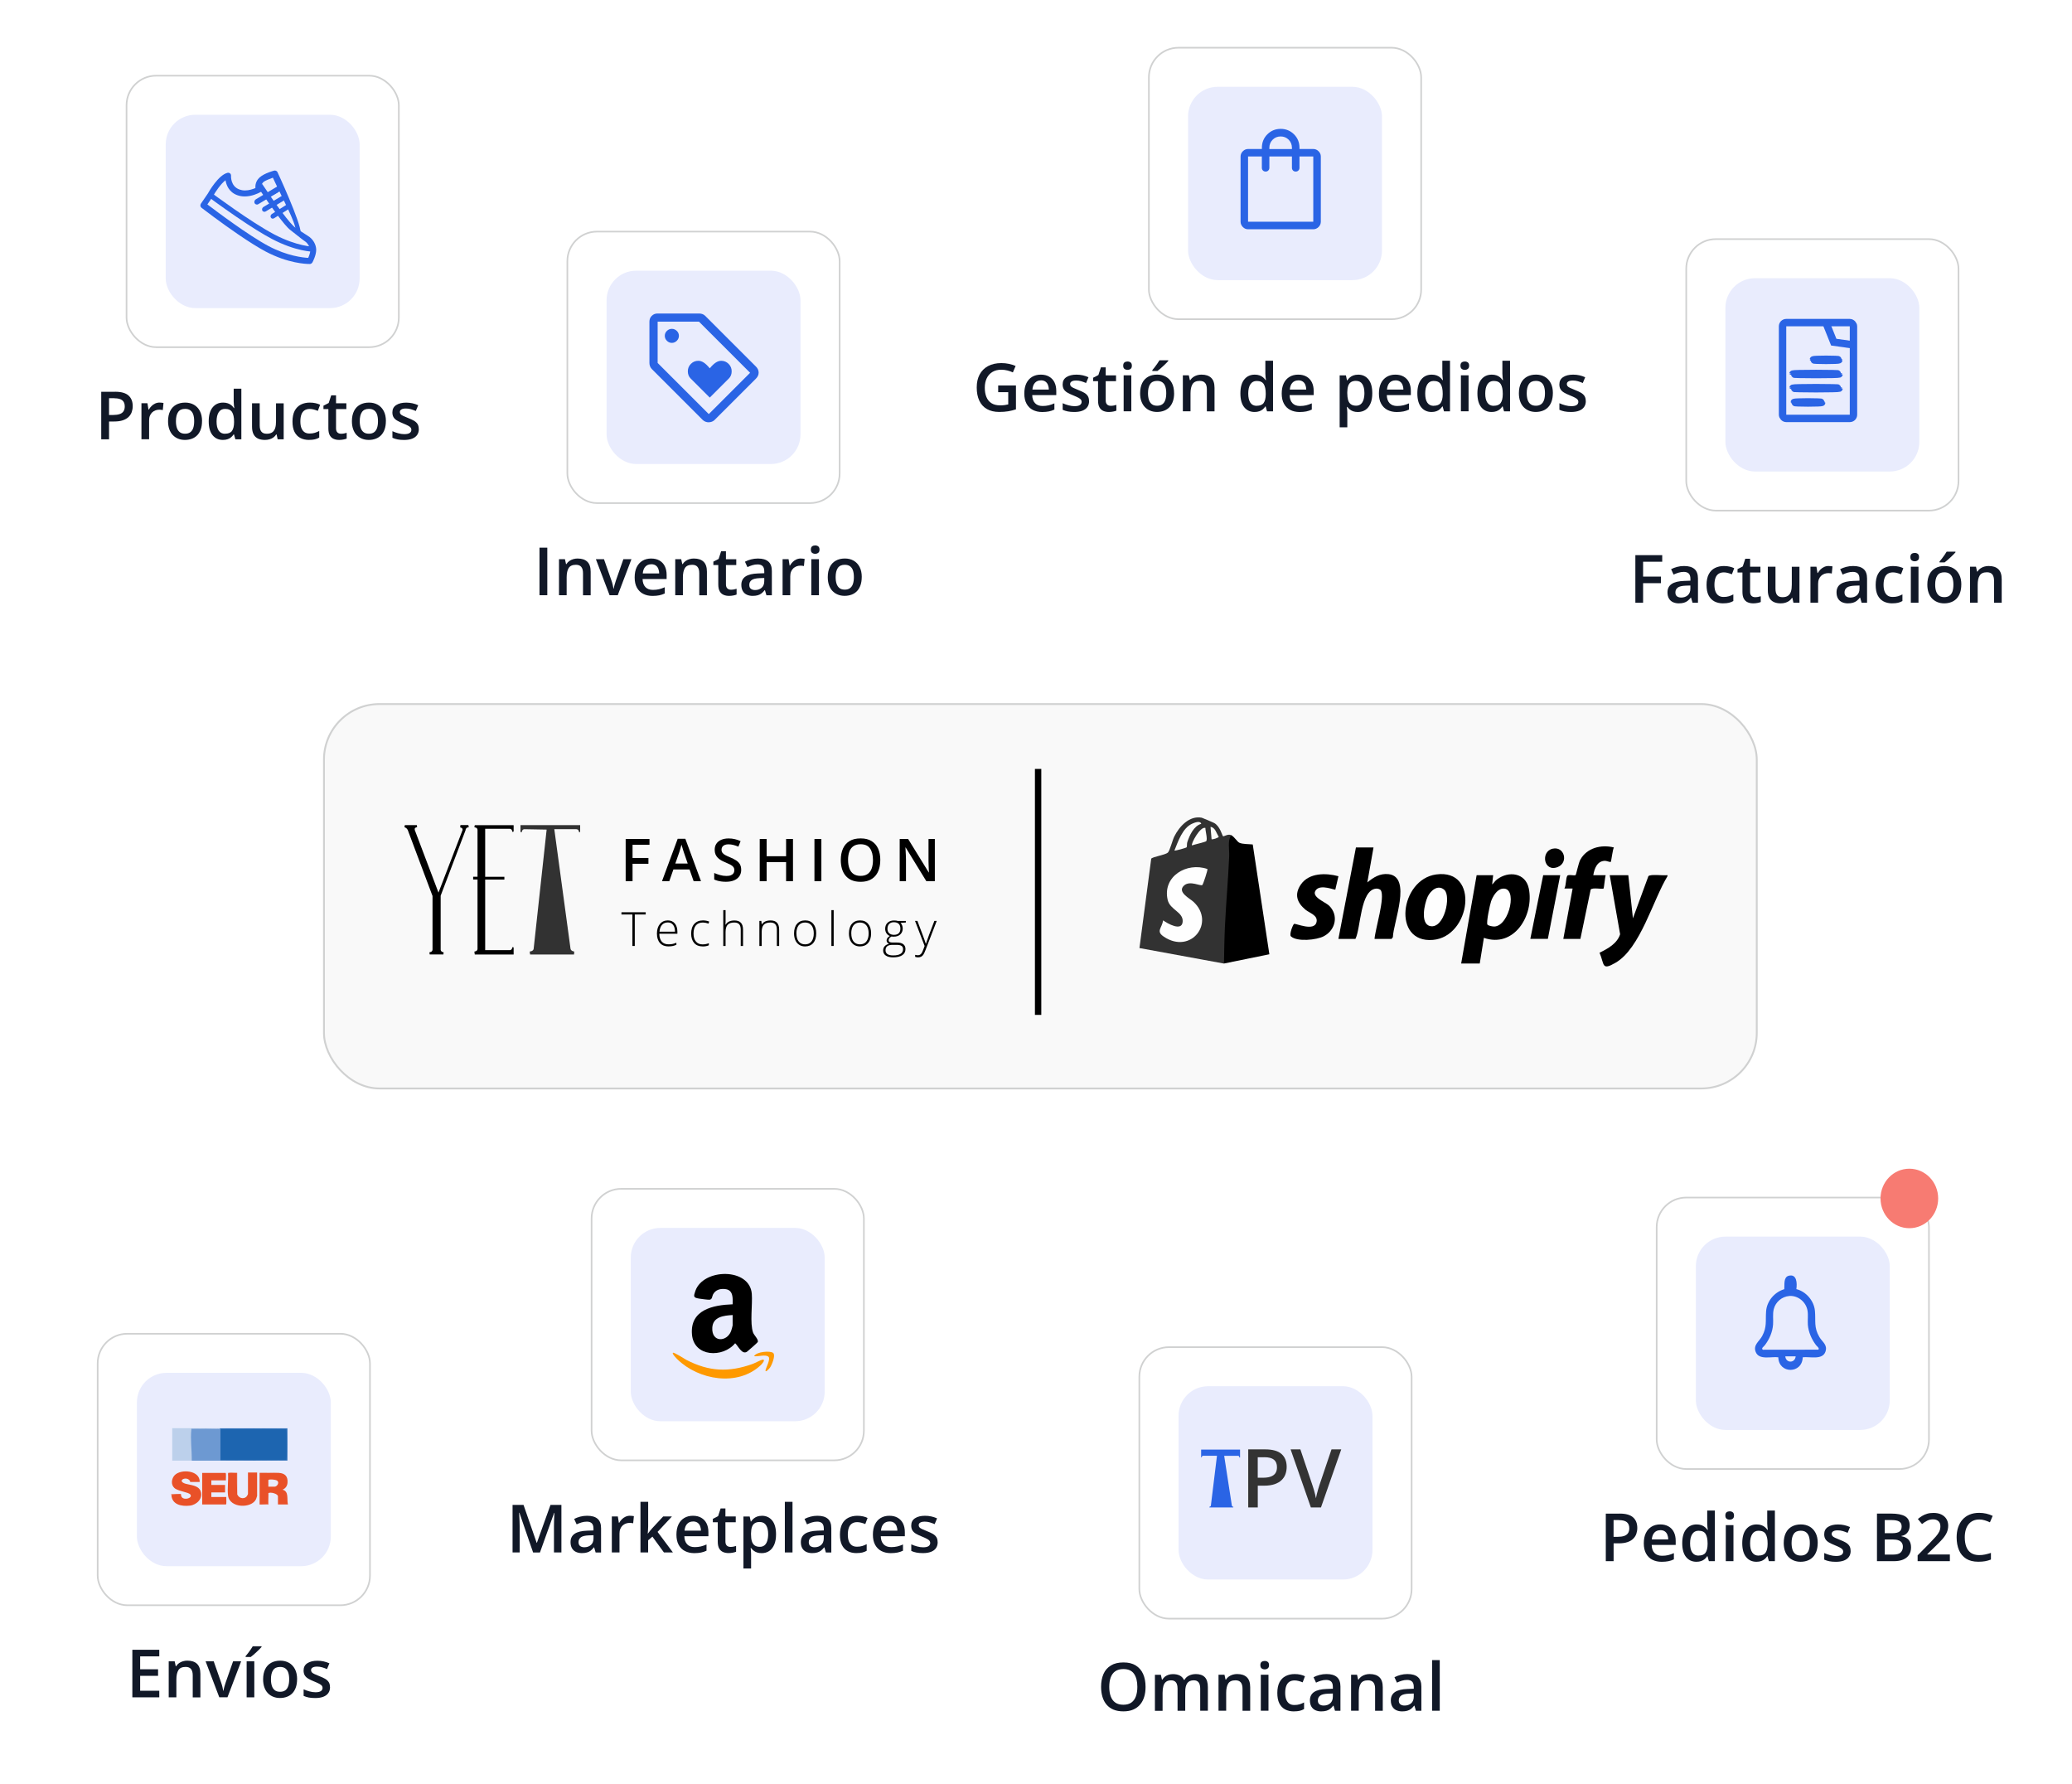 <?xml version="1.0" encoding="UTF-8"?>
<svg xmlns="http://www.w3.org/2000/svg" xmlns:xlink="http://www.w3.org/1999/xlink" id="Capa_1" data-name="Capa 1" viewBox="0 0 560 482">
  <defs>
    <style>
      .cls-1 {
        filter: url(#drop-shadow-40);
      }

      .cls-1, .cls-2, .cls-3, .cls-4, .cls-5, .cls-6, .cls-7, .cls-8, .cls-9, .cls-10 {
        stroke-miterlimit: 10;
      }

      .cls-1, .cls-2, .cls-3, .cls-4, .cls-5, .cls-7, .cls-8, .cls-9, .cls-10 {
        stroke: #d0d1d1;
      }

      .cls-1, .cls-2, .cls-4, .cls-5, .cls-7, .cls-8, .cls-9, .cls-10 {
        fill: #fff;
        stroke-width: .44px;
      }

      .cls-11 {
        fill: #e95128;
      }

      .cls-12 {
        filter: url(#drop-shadow-49);
      }

      .cls-12, .cls-13, .cls-14, .cls-15, .cls-16, .cls-17, .cls-18, .cls-19, .cls-20 {
        fill: #e9ecfd;
      }

      .cls-21 {
        fill: #fe9900;
      }

      .cls-13 {
        filter: url(#drop-shadow-45);
      }

      .cls-22 {
        fill: #fdfdfb;
      }

      .cls-2 {
        filter: url(#drop-shadow-38);
      }

      .cls-23 {
        fill: #020202;
      }

      .cls-3 {
        fill: #f9f9f9;
        filter: url(#drop-shadow-32);
        stroke-width: .5px;
      }

      .cls-24 {
        fill: #e94d23;
      }

      .cls-25 {
        fill: #f77b72;
      }

      .cls-4 {
        filter: url(#drop-shadow-48);
      }

      .cls-15 {
        filter: url(#drop-shadow-47);
      }

      .cls-26 {
        fill: #1d65b0;
      }

      .cls-27 {
        opacity: .8;
      }

      .cls-28 {
        fill: #bcd0eb;
      }

      .cls-29 {
        fill: #6997d1;
      }

      .cls-5 {
        filter: url(#drop-shadow-36);
      }

      .cls-6 {
        fill: none;
        stroke: #2a64e5;
        stroke-width: 2px;
      }

      .cls-30 {
        fill: #e94b21;
      }

      .cls-7 {
        filter: url(#drop-shadow-46);
      }

      .cls-16 {
        filter: url(#drop-shadow-41);
      }

      .cls-31 {
        fill: #fbfcf8;
      }

      .cls-8 {
        filter: url(#drop-shadow-44);
      }

      .cls-32 {
        fill: #e84d23;
      }

      .cls-33 {
        fill: #333;
      }

      .cls-34 {
        fill: #fdfdfc;
      }

      .cls-35 {
        fill: #fe9a02;
      }

      .cls-17 {
        filter: url(#drop-shadow-51);
      }

      .cls-36 {
        fill: #111827;
      }

      .cls-9 {
        filter: url(#drop-shadow-42);
      }

      .cls-18 {
        filter: url(#drop-shadow-43);
      }

      .cls-19 {
        filter: url(#drop-shadow-39);
      }

      .cls-37 {
        fill: #2a64e5;
      }

      .cls-38 {
        fill: #1761ae;
      }

      .cls-20 {
        filter: url(#drop-shadow-37);
      }

      .cls-39 {
        fill: #fefefe;
      }

      .cls-10 {
        filter: url(#drop-shadow-50);
      }

      .cls-40 {
        fill: #e84e24;
      }

      .cls-41 {
        fill: #6d99d2;
      }

      .cls-42 {
        fill: #e94e24;
      }
    </style>
    <filter id="drop-shadow-32" x="80.03" y="182.75" width="402.24" height="118.8" filterUnits="userSpaceOnUse">
      <feOffset dx="1.18" dy="1.18"></feOffset>
      <feGaussianBlur result="blur" stdDeviation="2.36"></feGaussianBlur>
      <feFlood flood-color="#404040" flood-opacity=".35"></feFlood>
      <feComposite in2="blur" operator="in"></feComposite>
      <feComposite in="SourceGraphic"></feComposite>
    </filter>
    <filter id="drop-shadow-36" x="440.2" y="316.21" width="88.56" height="88.08" filterUnits="userSpaceOnUse">
      <feOffset dx="1.18" dy="1.18"></feOffset>
      <feGaussianBlur result="blur-2" stdDeviation="2.36"></feGaussianBlur>
      <feFlood flood-color="#404040" flood-opacity=".35"></feFlood>
      <feComposite in2="blur-2" operator="in"></feComposite>
      <feComposite in="SourceGraphic"></feComposite>
    </filter>
    <filter id="drop-shadow-37" x="451.24" y="327.01" width="66.72" height="66.48" filterUnits="userSpaceOnUse">
      <feOffset dx="1.18" dy="1.18"></feOffset>
      <feGaussianBlur result="blur-3" stdDeviation="2.36"></feGaussianBlur>
      <feFlood flood-color="#404040" flood-opacity=".35"></feFlood>
      <feComposite in2="blur-3" operator="in"></feComposite>
      <feComposite in="SourceGraphic"></feComposite>
    </filter>
    <filter id="drop-shadow-38" x="300.47" y="356.49" width="88.56" height="88.32" filterUnits="userSpaceOnUse">
      <feOffset dx="1.18" dy="1.18"></feOffset>
      <feGaussianBlur result="blur-4" stdDeviation="2.36"></feGaussianBlur>
      <feFlood flood-color="#404040" flood-opacity=".35"></feFlood>
      <feComposite in2="blur-4" operator="in"></feComposite>
      <feComposite in="SourceGraphic"></feComposite>
    </filter>
    <filter id="drop-shadow-39" x="311.27" y="367.29" width="66.96" height="66.72" filterUnits="userSpaceOnUse">
      <feOffset dx="1.18" dy="1.18"></feOffset>
      <feGaussianBlur result="blur-5" stdDeviation="2.36"></feGaussianBlur>
      <feFlood flood-color="#404040" flood-opacity=".35"></feFlood>
      <feComposite in2="blur-5" operator="in"></feComposite>
      <feComposite in="SourceGraphic"></feComposite>
    </filter>
    <filter id="drop-shadow-40" x="152.35" y="313.88" width="88.56" height="88.08" filterUnits="userSpaceOnUse">
      <feOffset dx="1.18" dy="1.18"></feOffset>
      <feGaussianBlur result="blur-6" stdDeviation="2.36"></feGaussianBlur>
      <feFlood flood-color="#404040" flood-opacity=".35"></feFlood>
      <feComposite in2="blur-6" operator="in"></feComposite>
      <feComposite in="SourceGraphic"></feComposite>
    </filter>
    <filter id="drop-shadow-41" x="163.39" y="324.68" width="66.72" height="66.48" filterUnits="userSpaceOnUse">
      <feOffset dx="1.18" dy="1.18"></feOffset>
      <feGaussianBlur result="blur-7" stdDeviation="2.36"></feGaussianBlur>
      <feFlood flood-color="#404040" flood-opacity=".35"></feFlood>
      <feComposite in2="blur-7" operator="in"></feComposite>
      <feComposite in="SourceGraphic"></feComposite>
    </filter>
    <filter id="drop-shadow-42" x="18.85" y="353.06" width="88.56" height="88.08" filterUnits="userSpaceOnUse">
      <feOffset dx="1.18" dy="1.18"></feOffset>
      <feGaussianBlur result="blur-8" stdDeviation="2.36"></feGaussianBlur>
      <feFlood flood-color="#404040" flood-opacity=".35"></feFlood>
      <feComposite in2="blur-8" operator="in"></feComposite>
      <feComposite in="SourceGraphic"></feComposite>
    </filter>
    <filter id="drop-shadow-43" x="29.89" y="363.86" width="66.72" height="66.48" filterUnits="userSpaceOnUse">
      <feOffset dx="1.18" dy="1.18"></feOffset>
      <feGaussianBlur result="blur-9" stdDeviation="2.36"></feGaussianBlur>
      <feFlood flood-color="#404040" flood-opacity=".35"></feFlood>
      <feComposite in2="blur-9" operator="in"></feComposite>
      <feComposite in="SourceGraphic"></feComposite>
    </filter>
    <filter id="drop-shadow-44" x="302.99" y="5.39" width="88.56" height="88.32" filterUnits="userSpaceOnUse">
      <feOffset dx="1.18" dy="1.18"></feOffset>
      <feGaussianBlur result="blur-10" stdDeviation="2.36"></feGaussianBlur>
      <feFlood flood-color="#404040" flood-opacity=".35"></feFlood>
      <feComposite in2="blur-10" operator="in"></feComposite>
      <feComposite in="SourceGraphic"></feComposite>
    </filter>
    <filter id="drop-shadow-45" x="313.79" y="16.19" width="66.96" height="66.72" filterUnits="userSpaceOnUse">
      <feOffset dx="1.18" dy="1.18"></feOffset>
      <feGaussianBlur result="blur-11" stdDeviation="2.36"></feGaussianBlur>
      <feFlood flood-color="#404040" flood-opacity=".35"></feFlood>
      <feComposite in2="blur-11" operator="in"></feComposite>
      <feComposite in="SourceGraphic"></feComposite>
    </filter>
    <filter id="drop-shadow-46" x="146.03" y="55.07" width="88.32" height="88.32" filterUnits="userSpaceOnUse">
      <feOffset dx="1.18" dy="1.18"></feOffset>
      <feGaussianBlur result="blur-12" stdDeviation="2.36"></feGaussianBlur>
      <feFlood flood-color="#404040" flood-opacity=".35"></feFlood>
      <feComposite in2="blur-12" operator="in"></feComposite>
      <feComposite in="SourceGraphic"></feComposite>
    </filter>
    <filter id="drop-shadow-47" x="156.83" y="65.87" width="66.72" height="66.72" filterUnits="userSpaceOnUse">
      <feOffset dx="1.18" dy="1.18"></feOffset>
      <feGaussianBlur result="blur-13" stdDeviation="2.36"></feGaussianBlur>
      <feFlood flood-color="#404040" flood-opacity=".35"></feFlood>
      <feComposite in2="blur-13" operator="in"></feComposite>
      <feComposite in="SourceGraphic"></feComposite>
    </filter>
    <filter id="drop-shadow-48" x="26.75" y="13.07" width="88.56" height="88.08" filterUnits="userSpaceOnUse">
      <feOffset dx="1.18" dy="1.18"></feOffset>
      <feGaussianBlur result="blur-14" stdDeviation="2.36"></feGaussianBlur>
      <feFlood flood-color="#404040" flood-opacity=".35"></feFlood>
      <feComposite in2="blur-14" operator="in"></feComposite>
      <feComposite in="SourceGraphic"></feComposite>
    </filter>
    <filter id="drop-shadow-49" x="37.55" y="23.87" width="66.72" height="66.48" filterUnits="userSpaceOnUse">
      <feOffset dx="1.18" dy="1.18"></feOffset>
      <feGaussianBlur result="blur-15" stdDeviation="2.36"></feGaussianBlur>
      <feFlood flood-color="#404040" flood-opacity=".35"></feFlood>
      <feComposite in2="blur-15" operator="in"></feComposite>
      <feComposite in="SourceGraphic"></feComposite>
    </filter>
    <filter id="drop-shadow-50" x="448.19" y="57.23" width="88.56" height="88.08" filterUnits="userSpaceOnUse">
      <feOffset dx="1.18" dy="1.18"></feOffset>
      <feGaussianBlur result="blur-16" stdDeviation="2.36"></feGaussianBlur>
      <feFlood flood-color="#404040" flood-opacity=".35"></feFlood>
      <feComposite in2="blur-16" operator="in"></feComposite>
      <feComposite in="SourceGraphic"></feComposite>
    </filter>
    <filter id="drop-shadow-51" x="459.23" y="68.03" width="66.72" height="66.48" filterUnits="userSpaceOnUse">
      <feOffset dx="1.18" dy="1.18"></feOffset>
      <feGaussianBlur result="blur-17" stdDeviation="2.36"></feGaussianBlur>
      <feFlood flood-color="#404040" flood-opacity=".35"></feFlood>
      <feComposite in2="blur-17" operator="in"></feComposite>
      <feComposite in="SourceGraphic"></feComposite>
    </filter>
  </defs>
  <rect class="cls-3" x="86.38" y="189.06" width="387.24" height="103.87" rx="15" ry="15"></rect>
  <rect x="279.71" y="207.77" width="1.72" height="66.46"></rect>
  <path d="M450.67,236.76c-3.92,6.41-7.32,19.48-14.02,23.37-3.85,2.24-2.98.47-4.34-2.7,2.23-1.09,4.75-2.46,5.56-4.99l-2.81-15.96h5.02l1.25,11.66,4.18-11.39c.53-.63,4.12-.1,5.16-.28v.28Z"></path>
  <path class="cls-27" d="M330.8,260.36l-22.84-4.19,3.18-24.14c.33-.51,3.76-1.01,4.49-1.64.53-.47,1.26-3.41,1.75-4.37,1.35-2.69,4.05-5.71,7.42-5.07.18.03,3.04,1.26,3.32,1.41,1.59.82,2.23,3.44,2.41,3.58.24.18,1.36-.71,2.22-.28.32.32.34.72.07,1.21-.41,10.59-.95,21.39-1.63,32.37l-.39,1.12Z"></path>
  <path d="M332.75,225.66c.85.42,1.62,1.8,2.24,2.07.88.39,2.6.34,3.59.45l4.49,29.67-12.27,2.5c.07-3.37.1-6.78.27-10.14.3-6.26.87-12.58,1.14-18.85.08-1.79-.49-4.26.55-5.7Z"></path>
  <path d="M403.56,236.48l-.28,2.5c.52-.43.67-.86,1.3-1.34,3.17-2.41,7.73-1.8,8.61,2.43,1.49,7.23-3.98,16.19-12.14,13.34l-1.12,6.94h-5.02l4.18-23.87h4.46Z"></path>
  <path d="M371.22,228.99l-1.67,9.44c1.69-1.37,3.4-2.48,5.72-2.23,6.43.71,1.27,13.15,1.19,17.02l-.36.48h-4.6c.16-2.55,2.91-11.25,1.69-13.14-.21-.33-.88-.49-1.26-.45-4.35.37-4.12,10.75-5.6,13.59h-4.6l4.74-24.71h4.74Z"></path>
  <path d="M388.16,236.28c11.86-1.61,9.34,16.84-.91,17.69-11.07.92-8.89-16.36.91-17.69Z"></path>
  <path d="M422.52,253.69l2.51-13.6h-2.23c.51-.82.36-2.8.8-3.45.31-.45,1.94.06,2.24-.19.17-.14.78-3.26,1.27-4.15,1.78-3.22,5.66-4.17,9.08-3.31-.35.56-.7,3.75-.84,3.89s-1.15-.28-1.53-.28c-2.15,0-2.91,2.1-3.2,3.89h3.34c-.18.53-.44,3.47-.57,3.6-.26.25-3.03-.36-3.48.28l-2.78,13.34h-4.6Z"></path>
  <path d="M361.74,236.76l-.84,3.61c-.2.18-3.88-1.5-5.21.08-1.55,1.84,2.47,3.26,3.51,4.25,2.65,2.56,1.8,6.58-1.4,8.27-1.96,1.04-7.24,1.57-8.9.04-.52-.49.52-3.14.84-3.36.37-.26,5.59,2.22,6.1-.6.32-1.77-1.88-2.31-3.03-3.26-2.3-1.92-3.04-4.15-1.23-6.79,2.2-3.2,6.79-3.16,10.16-2.24Z"></path>
  <polygon points="421.68 236.48 418.34 253.69 413.6 253.69 417.08 236.48 421.68 236.48"></polygon>
  <path class="cls-23" d="M419.65,229.32c3.18-.7,4.34,3.77,1.35,4.96-3.79,1.51-4.71-4.22-1.35-4.96Z"></path>
  <path class="cls-39" d="M326.33,234.83c.14.2-1.16,4.16-1.38,4.31-.51.36-3.32-1.28-4.9.1-2.04,1.78,1.51,3.5,2.53,4.45,6,5.6-.72,14.33-8.04,9.4-2.2-1.48-.5-2.28-.18-4.4,1.21.87,5.05,3.06,5.28.39s-3.41-3.19-4.05-5.92c-1.48-6.37,5.2-10.31,10.75-8.34Z"></path>
  <path class="cls-34" d="M324.66,222.6c-2.04.59-3.17,3.12-3.78,4.99-.13.42-.03,1.14-.17,1.35-.1.16-3.13,1.01-3.3.88,1.01-2.48,2.18-6.1,4.83-7.27.62-.27,2.12-.89,2.42.05Z"></path>
  <path class="cls-22" d="M325.78,223.71c-.02.8.63,2.97.24,3.57-.14.22-3.28.93-3.86,1.15-.36-.36,2.19-5.2,3.62-4.72Z"></path>
  <path class="cls-31" d="M327.45,226.76l-.28-3.33c1.32.16,1.57,1.76,2.22,2.64-.02.34-1.8.85-1.94.69Z"></path>
  <path class="cls-39" d="M406,240.14c4.3-.72,2.03,9.93-2.06,10.21-.47.03-1.69-.18-1.93-.53-.36-.53.66-5.36.98-6.27.46-1.3,1.53-3.17,3.01-3.41Z"></path>
  <path class="cls-39" d="M390.37,240.46c1.89,1.72-.03,10.56-3.82,9.78-2.77-.57-1.57-6.06-.7-7.93.77-1.65,2.79-3.42,4.52-1.85Z"></path>
  <path d="M124.44,222.96l-.07.62s.75.04.64.72l-6.5,16.89-6.42-16.95v-.15c-.09-.51.64-.58.64-.58l-.06-.56h-3.25l-.11.56s.68.21.85.72v-.08l6.74,17.95v14.47c0,.7-.84.74-.84.74l.08.59h3.7l.06-.59s-.74-.05-.8-.69v-14.6l6.74-17.73v-.14c.26-.72.85-.59.85-.59l-.1-.62h-2.17Z"></path>
  <path id="_1" data-name="1" d="M128.32,222.96l-.11.59s.85,0,.85.72v12.64h-1.18v.74h1.18v18.73c0,.69-.85.74-.85.74l.11.79h10.5v-1.92l-.34-.07s-.05.82-.72.82h-6.63v-19.08h5.19v-.74h-5.19v-12.98h6.63c.67,0,.72.85.72.85l.34-.1v-1.72h-10.5Z"></path>
  <path class="cls-27" d="M147.74,224.16l-3.51,32.21c-.09.69-1.07.74-1.07.74l.11.8h11.87l.06-.8s-.92-.09-1.01-.78l-4.38-32.28h5.95c.7,0,.75.85.75.85l.29-.1v-1.84h-16.13v1.84l.33.1s.06-.85.74-.85l5.99.11h0Z"></path>
  <g>
    <path d="M170.96,238.1h-1.86v-11.4h6.44v1.57h-4.58v3.56h4.29v1.57h-4.29v4.7Z"></path>
    <path d="M187.47,238.1l-1.11-3.17h-4.36l-1.11,3.17h-1.97l4.24-11.45h2.07l4.23,11.45h-1.99ZM185.87,233.33l-1.08-3.12c-.04-.13-.1-.33-.18-.57-.08-.25-.16-.5-.23-.76-.08-.26-.14-.47-.2-.65-.05.21-.12.45-.19.71-.08.26-.15.51-.22.74-.07.23-.12.41-.16.53l-1.09,3.12h3.35Z"></path>
    <path d="M200.33,235c0,.68-.17,1.26-.5,1.75-.33.49-.8.86-1.42,1.12-.62.26-1.35.39-2.2.39-.42,0-.81-.02-1.19-.07-.38-.05-.74-.12-1.07-.21s-.64-.2-.92-.33v-1.76c.46.2.98.39,1.55.55.57.16,1.15.25,1.75.25.48,0,.89-.06,1.2-.19.32-.13.56-.31.71-.55.16-.24.23-.51.23-.83,0-.34-.09-.62-.27-.86-.18-.23-.46-.45-.82-.64-.37-.19-.83-.4-1.38-.63-.37-.15-.73-.32-1.07-.51s-.64-.42-.91-.68-.47-.57-.63-.92c-.15-.36-.23-.78-.23-1.26,0-.64.15-1.2.46-1.65.31-.46.75-.81,1.31-1.05.56-.24,1.22-.37,1.98-.37.6,0,1.16.06,1.69.19.53.12,1.05.3,1.56.53l-.59,1.5c-.47-.19-.92-.35-1.36-.46-.44-.11-.89-.17-1.35-.17-.4,0-.73.06-1.01.18s-.48.29-.63.5c-.14.22-.21.47-.21.77,0,.33.08.61.25.84.16.23.42.43.76.62.35.19.79.4,1.34.62.63.26,1.16.53,1.6.82.44.29.78.63,1.01,1.03.23.4.35.9.35,1.49Z"></path>
    <path d="M214.32,238.1h-1.86v-5.15h-5.26v5.15h-1.87v-11.4h1.87v4.66h5.26v-4.66h1.86v11.4Z"></path>
    <path d="M220.12,238.1v-11.4h1.87v11.4h-1.87Z"></path>
    <path d="M237.91,232.39c0,.88-.11,1.68-.33,2.4-.22.72-.55,1.34-.99,1.86s-1,.92-1.66,1.2c-.67.28-1.45.42-2.34.42s-1.7-.14-2.37-.42c-.67-.28-1.22-.68-1.66-1.2-.44-.52-.77-1.14-.99-1.86-.22-.72-.33-1.52-.33-2.4,0-1.17.19-2.2.58-3.08s.98-1.56,1.77-2.04c.79-.49,1.79-.73,3.01-.73s2.17.24,2.96.73,1.37,1.16,1.77,2.04.59,1.91.59,3.1ZM229.21,232.39c0,.88.12,1.64.36,2.28.24.64.61,1.14,1.1,1.48s1.13.52,1.91.52,1.42-.17,1.92-.52c.49-.35.86-.84,1.09-1.48s.35-1.4.35-2.28c0-1.34-.27-2.38-.8-3.14s-1.38-1.13-2.55-1.13c-.78,0-1.42.17-1.92.51-.5.34-.87.83-1.11,1.47-.24.64-.36,1.4-.36,2.29Z"></path>
    <path d="M252.66,238.1h-2.3l-5.58-9.1h-.07c.02.31.04.63.06.97.02.34.03.7.05,1.06s.02.73.04,1.11v5.96h-1.7v-11.4h2.28l5.57,9.04h.05c-.01-.27-.02-.57-.04-.91-.02-.34-.03-.7-.04-1.06-.01-.37-.02-.72-.03-1.06v-6h1.71v11.4Z"></path>
  </g>
  <g>
    <path d="M171.56,255.61h-.64v-8.51h-2.96v-.6h6.56v.6h-2.96v8.51Z"></path>
    <path d="M180.68,255.73c-.98,0-1.75-.3-2.3-.91s-.83-1.46-.83-2.55.27-1.95.8-2.59c.53-.65,1.25-.98,2.15-.98.8,0,1.43.28,1.89.83s.69,1.31.69,2.27v.5h-4.88c0,.93.23,1.64.65,2.13s1.04.73,1.83.73c.39,0,.73-.03,1.02-.08.29-.05.66-.17,1.11-.35v.56c-.38.17-.74.28-1.06.34-.32.06-.68.09-1.07.09ZM180.5,249.25c-.65,0-1.18.21-1.57.64s-.62,1.05-.69,1.86h4.19c0-.79-.17-1.4-.51-1.84-.34-.44-.81-.66-1.41-.66Z"></path>
    <path d="M189.89,255.73c-.97,0-1.73-.31-2.27-.92s-.82-1.46-.82-2.55.28-2,.85-2.62c.57-.62,1.35-.94,2.34-.94.59,0,1.15.1,1.68.31l-.17.55c-.59-.2-1.09-.29-1.53-.29-.83,0-1.46.26-1.89.77-.43.51-.64,1.25-.64,2.21s.21,1.63.64,2.15c.43.52,1.03.78,1.79.78.61,0,1.19-.11,1.71-.33v.57c-.43.21-1,.32-1.7.32Z"></path>
    <path d="M200.2,255.61v-4.39c0-.68-.14-1.18-.43-1.49s-.73-.46-1.33-.46c-.81,0-1.4.21-1.78.61s-.56,1.07-.56,1.99v3.74h-.62v-9.69h.62v3.08l-.03.87h.04c.25-.41.57-.7.96-.88s.87-.27,1.44-.27c1.54,0,2.31.82,2.31,2.47v4.43h-.61Z"></path>
    <path d="M209.96,255.61v-4.39c0-.68-.14-1.18-.43-1.49s-.73-.46-1.33-.46c-.81,0-1.4.21-1.78.61s-.56,1.07-.56,1.99v3.74h-.62v-6.77h.52l.12.93h.04c.44-.71,1.22-1.06,2.35-1.06,1.54,0,2.31.82,2.31,2.47v4.43h-.61Z"></path>
    <path d="M220.6,252.21c0,1.1-.27,1.97-.8,2.59-.54.62-1.27.93-2.22.93-.59,0-1.12-.14-1.57-.43-.45-.29-.8-.7-1.04-1.23-.24-.54-.36-1.15-.36-1.86,0-1.1.27-1.97.8-2.58.54-.62,1.27-.93,2.21-.93s1.66.31,2.19.94c.53.62.79,1.48.79,2.57ZM215.25,252.21c0,.93.2,1.66.61,2.18s.99.78,1.74.78,1.33-.26,1.73-.78.61-1.25.61-2.18-.21-1.66-.62-2.17c-.41-.51-.99-.77-1.74-.77s-1.32.26-1.73.77c-.4.51-.61,1.24-.61,2.18Z"></path>
    <path d="M225.32,255.61h-.62v-9.69h.62v9.69Z"></path>
    <path d="M235.43,252.21c0,1.1-.27,1.97-.8,2.59-.54.62-1.27.93-2.22.93-.59,0-1.12-.14-1.57-.43-.45-.29-.8-.7-1.04-1.23-.24-.54-.36-1.15-.36-1.86,0-1.1.27-1.97.8-2.58.54-.62,1.27-.93,2.21-.93s1.66.31,2.19.94c.53.62.79,1.48.79,2.57ZM230.08,252.21c0,.93.2,1.66.61,2.18s.99.78,1.74.78,1.33-.26,1.73-.78.61-1.25.61-2.18-.21-1.66-.62-2.17c-.41-.51-.99-.77-1.74-.77s-1.32.26-1.73.77c-.4.51-.61,1.24-.61,2.18Z"></path>
    <path d="M244.82,248.84v.43l-1.4.09c.37.46.56.98.56,1.53,0,.65-.22,1.18-.65,1.59-.43.4-1.02.61-1.75.61-.31,0-.52-.01-.65-.04-.25.13-.43.28-.56.46-.13.17-.19.36-.19.55,0,.22.08.37.25.47.16.1.44.15.83.15h1.18c.73,0,1.3.15,1.69.45.39.3.59.74.59,1.32,0,.71-.29,1.27-.87,1.65-.58.39-1.4.58-2.48.58-.85,0-1.51-.16-1.98-.49s-.7-.79-.7-1.37c0-.46.14-.85.43-1.16.29-.31.68-.52,1.17-.63-.2-.09-.37-.21-.49-.37-.12-.16-.18-.34-.18-.55,0-.45.29-.85.87-1.2-.4-.16-.7-.42-.92-.76s-.33-.75-.33-1.19c0-.68.21-1.22.65-1.63.43-.41,1.01-.61,1.74-.61.44,0,.79.04,1.03.13h2.17ZM239.33,256.76c0,.93.69,1.4,2.07,1.4,1.78,0,2.67-.57,2.67-1.7,0-.41-.14-.7-.42-.88s-.73-.27-1.35-.27h-1.11c-1.24,0-1.86.49-1.86,1.46ZM239.85,250.95c0,.52.16.93.48,1.22.32.29.74.43,1.27.43.56,0,1-.14,1.3-.43.3-.29.45-.7.45-1.25,0-.58-.15-1.01-.46-1.3-.31-.29-.74-.43-1.3-.43s-.96.15-1.27.46c-.31.31-.46.74-.46,1.29Z"></path>
    <path d="M247.31,248.84h.64l1.43,3.8c.44,1.17.71,1.95.83,2.36h.04c.17-.54.46-1.34.85-2.4l1.43-3.76h.64l-3.03,7.87c-.25.64-.45,1.07-.62,1.3s-.36.39-.58.5c-.22.11-.49.17-.81.17-.24,0-.5-.04-.79-.13v-.54c.24.07.5.1.78.1.21,0,.4-.05.56-.15.16-.1.31-.25.44-.46s.28-.54.45-1,.28-.75.33-.89l-2.59-6.77Z"></path>
  </g>
  <g>
    <rect class="cls-5" x="446.57" y="322.4" width="73.59" height="73.36" rx="8" ry="8"></rect>
    <rect class="cls-20" x="457.16" y="332.96" width="52.41" height="52.24" rx="8" ry="8"></rect>
  </g>
  <g>
    <path class="cls-36" d="M437.74,408.98c1.66,0,2.87.34,3.63,1.02s1.14,1.63,1.14,2.86c0,.56-.09,1.08-.26,1.59s-.46.94-.85,1.33-.91.69-1.55.91-1.43.33-2.37.33h-1.37v4.82h-2.11v-12.85h3.74ZM437.59,410.73h-1.49v4.53h1.15c.66,0,1.22-.08,1.69-.23s.81-.4,1.05-.74.36-.79.36-1.34c0-.74-.22-1.3-.67-1.66s-1.15-.54-2.1-.54Z"></path>
    <path class="cls-36" d="M448.73,411.91c.87,0,1.61.18,2.23.54s1.1.86,1.43,1.52.5,1.44.5,2.36v1.11h-6.49c.02.94.28,1.67.76,2.18s1.16.76,2.04.76c.62,0,1.18-.06,1.67-.18s1.01-.3,1.53-.53v1.68c-.49.23-.98.4-1.49.5s-1.11.16-1.81.16c-.96,0-1.79-.19-2.52-.56s-1.29-.93-1.7-1.67-.61-1.66-.61-2.75.18-2.02.55-2.78.89-1.34,1.56-1.74,1.45-.6,2.34-.6ZM448.73,413.47c-.65,0-1.18.21-1.58.63s-.64,1.04-.71,1.85h4.43c0-.49-.09-.92-.24-1.29s-.39-.67-.7-.88-.71-.32-1.2-.32Z"></path>
    <path class="cls-36" d="M458.5,422c-1.16,0-2.09-.42-2.79-1.27s-1.05-2.1-1.05-3.75.36-2.93,1.07-3.79c.71-.86,1.65-1.28,2.82-1.28.49,0,.92.07,1.29.2s.69.31.95.53.49.47.68.75h.1c-.03-.18-.06-.44-.1-.79-.04-.34-.06-.66-.06-.95v-3.5h2.07v13.68h-1.62l-.37-1.33h-.09c-.18.28-.4.53-.66.76-.27.23-.58.41-.95.54-.37.13-.8.2-1.3.2ZM459.08,420.32c.88,0,1.51-.25,1.87-.76s.55-1.27.56-2.29v-.27c0-1.09-.18-1.93-.53-2.51s-.99-.87-1.92-.87c-.74,0-1.31.3-1.7.9s-.58,1.44-.58,2.51.19,1.89.58,2.46.96.85,1.72.85Z"></path>
    <path class="cls-36" d="M467.48,408.37c.32,0,.59.08.82.25s.35.46.35.88-.12.7-.35.87-.5.26-.82.26-.61-.09-.83-.26-.34-.46-.34-.87.11-.71.34-.88.5-.25.83-.25ZM468.5,412.1v9.73h-2.07v-9.73h2.07Z"></path>
    <path class="cls-36" d="M474.72,422c-1.16,0-2.09-.42-2.79-1.27s-1.05-2.1-1.05-3.75.36-2.93,1.07-3.79c.71-.86,1.65-1.28,2.82-1.28.49,0,.92.07,1.29.2s.69.31.95.53.49.47.68.75h.1c-.03-.18-.06-.44-.1-.79-.04-.34-.06-.66-.06-.95v-3.5h2.07v13.68h-1.62l-.37-1.33h-.09c-.18.28-.4.53-.66.76-.27.23-.58.41-.95.54-.37.13-.8.2-1.3.2ZM475.3,420.32c.88,0,1.51-.25,1.87-.76s.55-1.27.56-2.29v-.27c0-1.09-.18-1.93-.53-2.51s-.99-.87-1.92-.87c-.74,0-1.31.3-1.7.9s-.58,1.44-.58,2.51.19,1.89.58,2.46.96.85,1.72.85Z"></path>
    <path class="cls-36" d="M491.27,416.94c0,.81-.11,1.53-.32,2.15s-.52,1.16-.92,1.59-.89.76-1.46.98-1.21.34-1.92.34c-.67,0-1.28-.11-1.84-.34s-1.04-.55-1.45-.98-.72-.96-.94-1.59-.33-1.34-.33-2.15c0-1.07.19-1.98.56-2.73s.9-1.32,1.6-1.71,1.51-.59,2.47-.59c.9,0,1.69.2,2.37.59s1.22.96,1.61,1.71.58,1.66.58,2.72ZM484.21,416.94c0,.71.09,1.32.26,1.82s.44.89.8,1.16.83.4,1.41.4,1.04-.13,1.41-.4.63-.65.8-1.16.25-1.11.25-1.82-.08-1.31-.25-1.81-.44-.87-.8-1.13-.83-.39-1.42-.39c-.86,0-1.48.29-1.87.86s-.59,1.4-.59,2.47Z"></path>
    <path class="cls-36" d="M500.18,419.05c0,.64-.16,1.18-.47,1.62s-.76.77-1.36,1-1.32.34-2.18.34c-.68,0-1.26-.05-1.75-.15s-.95-.24-1.38-.44v-1.78c.46.22.98.4,1.56.56s1.12.24,1.64.24c.68,0,1.17-.11,1.47-.32s.45-.5.45-.86c0-.21-.06-.4-.18-.57s-.34-.34-.67-.52c-.32-.18-.8-.39-1.43-.65-.62-.25-1.13-.49-1.56-.74s-.74-.54-.96-.89-.33-.79-.33-1.34c0-.86.34-1.52,1.02-1.96.68-.45,1.59-.67,2.71-.67.6,0,1.16.06,1.69.18s1.05.29,1.56.52l-.65,1.56c-.44-.19-.88-.35-1.32-.48-.44-.13-.89-.19-1.35-.19-.53,0-.94.08-1.22.25-.28.16-.42.4-.42.7,0,.23.07.42.2.58s.37.32.7.47.79.35,1.38.59c.58.22,1.08.46,1.51.7.42.24.75.54.98.89s.34.81.34,1.36Z"></path>
    <path class="cls-36" d="M507.29,408.98h3.82c1.66,0,2.91.24,3.75.72s1.27,1.31,1.27,2.49c0,.49-.09.94-.26,1.33s-.42.72-.75.98-.73.43-1.21.51v.09c.5.09.94.24,1.33.47s.7.54.92.96c.22.42.34.96.34,1.62,0,.79-.19,1.45-.56,2s-.9.97-1.59,1.26c-.69.29-1.5.43-2.45.43h-4.61v-12.85ZM509.4,414.28h2.02c.96,0,1.62-.16,1.99-.47s.55-.76.55-1.36-.22-1.05-.66-1.32-1.13-.4-2.08-.4h-1.83v3.55ZM509.4,415.98v4.08h2.22c.98,0,1.68-.19,2.07-.57s.6-.9.6-1.55c0-.4-.09-.74-.27-1.04s-.47-.52-.87-.68-.95-.24-1.63-.24h-2.12Z"></path>
    <path class="cls-36" d="M526.98,421.83h-8.7v-1.56l3.33-3.38c.64-.66,1.17-1.22,1.59-1.7s.72-.93.93-1.36c.2-.43.3-.89.3-1.4,0-.62-.18-1.09-.54-1.41s-.83-.48-1.42-.48-1.07.11-1.54.33-.96.53-1.46.94l-1.13-1.36c.36-.3.74-.58,1.15-.83.41-.25.86-.45,1.37-.6s1.08-.22,1.72-.22c.81,0,1.52.14,2.11.43s1.05.69,1.37,1.21.48,1.12.48,1.8-.14,1.33-.41,1.92-.67,1.16-1.18,1.74-1.12,1.19-1.82,1.86l-2.22,2.17v.1h6.08v1.81Z"></path>
    <path class="cls-36" d="M534.92,410.58c-.62,0-1.17.11-1.65.33-.48.22-.89.54-1.23.96s-.59.93-.76,1.52-.26,1.26-.26,2.01c0,1,.14,1.85.42,2.57s.71,1.27,1.28,1.65,1.3.58,2.18.58c.54,0,1.08-.05,1.59-.16s1.05-.25,1.6-.43v1.79c-.52.21-1.05.35-1.58.45s-1.15.14-1.85.14c-1.31,0-2.4-.27-3.27-.82s-1.51-1.31-1.93-2.3-.64-2.15-.64-3.48c0-.97.13-1.86.4-2.67s.66-1.51,1.18-2.1,1.15-1.04,1.91-1.36c.76-.32,1.63-.48,2.61-.48.64,0,1.28.07,1.9.21.62.14,1.2.35,1.74.61l-.74,1.74c-.45-.21-.91-.39-1.4-.54s-.99-.23-1.51-.23Z"></path>
  </g>
  <path class="cls-37" d="M485.49,348.33c2.58.62,4.77,3.09,5.03,5.85.26,2.79-.35,4.45,1.21,7.1.79,1.35,2.26,2.08,1.64,3.93-.8,2.39-4.3,1.29-6.15,1.54-.11,4.53-6.49,4.54-6.6,0-1.87-.26-5.24.86-6.12-1.48-.71-1.89.98-2.81,1.76-4.26,1.34-2.49.87-4.05,1.06-6.66.2-2.83,2.32-5.24,4.92-6,.11-1.14-.28-3.24,1.19-3.63,2.24-.59,2.3,2.11,2.07,3.62ZM483.57,350.19c-1.94.15-3.68,1.59-4.17,3.53-.35,1.38-.09,2.76-.19,4.15-.14,2.05-1.01,4.03-2.23,5.62-.25.33-1.11.86-.52,1.22l14.96-.02c.48-.3-.39-.95-.58-1.2-1.19-1.55-2.08-3.54-2.23-5.54-.09-1.26.12-2.57-.09-3.82-.41-2.39-2.62-4.13-4.96-3.95ZM485.32,366.5h-2.81c.17,1.88,2.62,1.89,2.81,0Z"></path>
  <ellipse class="cls-25" cx="516.04" cy="323.83" rx="7.79" ry="8.04"></ellipse>
  <g>
    <rect class="cls-2" x="306.75" y="362.83" width="73.59" height="73.36" rx="8" ry="8"></rect>
    <rect class="cls-19" x="317.35" y="373.38" width="52.41" height="52.24" rx="8" ry="8"></rect>
  </g>
  <g>
    <path class="cls-36" d="M309.61,455.81c0,.99-.12,1.89-.37,2.7s-.62,1.51-1.12,2.09-1.12,1.03-1.87,1.35-1.63.47-2.64.47-1.92-.16-2.67-.47-1.38-.77-1.87-1.35-.87-1.29-1.11-2.1-.37-1.72-.37-2.71c0-1.32.22-2.48.65-3.47s1.1-1.75,2-2.3,2.02-.82,3.39-.82,2.45.27,3.33.82,1.55,1.31,1.99,2.3.66,2.15.66,3.49ZM299.8,455.81c0,.99.13,1.85.4,2.57s.68,1.28,1.24,1.67,1.28.58,2.16.58,1.61-.19,2.16-.58.97-.95,1.23-1.67.4-1.58.4-2.57c0-1.51-.3-2.68-.9-3.54s-1.56-1.28-2.87-1.28c-.88,0-1.6.19-2.17.58s-.98.94-1.25,1.66-.4,1.58-.4,2.58Z"></path>
    <path class="cls-36" d="M323.16,452.34c1.09,0,1.91.28,2.46.84s.83,1.46.83,2.71v6.36h-2.07v-5.99c0-.74-.14-1.29-.43-1.67s-.72-.56-1.31-.56c-.82,0-1.41.26-1.77.79s-.54,1.28-.54,2.28v5.16h-2.07v-5.99c0-.49-.06-.9-.19-1.23s-.32-.58-.58-.75-.58-.25-.98-.25c-.57,0-1.02.13-1.36.39s-.58.64-.72,1.14-.22,1.11-.22,1.84v4.86h-2.07v-9.73h1.61l.29,1.31h.11c.2-.34.45-.62.74-.84s.63-.38.99-.49.74-.16,1.13-.16c.73,0,1.34.13,1.84.38s.87.64,1.12,1.16h.16c.3-.53.73-.92,1.27-1.17s1.12-.38,1.73-.38Z"></path>
    <path class="cls-36" d="M334.41,452.34c1.1,0,1.95.28,2.56.85s.92,1.47.92,2.72v6.35h-2.07v-5.96c0-.76-.16-1.32-.47-1.7s-.79-.57-1.44-.57c-.94,0-1.6.29-1.96.87s-.55,1.42-.55,2.52v4.83h-2.07v-9.73h1.61l.29,1.32h.11c.21-.34.47-.62.79-.84s.67-.39,1.05-.5.8-.17,1.22-.17Z"></path>
    <path class="cls-36" d="M341.81,448.8c.32,0,.59.08.82.25s.35.46.35.88-.12.7-.35.88-.5.26-.82.26-.61-.09-.83-.26-.34-.46-.34-.88.11-.71.34-.88.5-.25.83-.25ZM342.83,452.52v9.73h-2.07v-9.73h2.07Z"></path>
    <path class="cls-36" d="M349.71,462.43c-.92,0-1.72-.18-2.39-.54s-1.19-.91-1.56-1.64-.54-1.68-.54-2.81.2-2.15.6-2.9.95-1.3,1.66-1.66,1.52-.54,2.43-.54c.58,0,1.11.06,1.58.17s.87.25,1.2.42l-.62,1.65c-.36-.15-.72-.27-1.1-.37s-.74-.15-1.08-.15c-.57,0-1.04.13-1.42.38s-.66.63-.84,1.12-.28,1.12-.28,1.85.09,1.32.28,1.81.47.86.83,1.11.82.37,1.36.37,1.01-.06,1.43-.19.82-.3,1.2-.5v1.79c-.37.21-.76.37-1.19.47s-.94.15-1.56.15Z"></path>
    <path class="cls-36" d="M358.54,452.34c1.23,0,2.16.27,2.79.82s.95,1.39.95,2.55v6.55h-1.47l-.4-1.38h-.07c-.28.35-.56.64-.85.87s-.63.4-1.02.51-.85.17-1.4.17c-.58,0-1.1-.11-1.56-.32s-.82-.54-1.08-.98-.4-1-.4-1.67c0-1,.37-1.75,1.12-2.26s1.88-.78,3.39-.83l1.69-.06v-.51c0-.67-.16-1.15-.47-1.44s-.75-.43-1.32-.43c-.49,0-.96.07-1.42.21s-.9.31-1.34.52l-.67-1.46c.47-.25,1.01-.46,1.62-.62s1.24-.24,1.89-.24ZM360.23,457.6l-1.26.04c-1.03.04-1.75.21-2.17.53s-.62.75-.62,1.3c0,.48.14.83.43,1.05s.67.33,1.13.33c.71,0,1.31-.2,1.78-.61s.71-1.01.71-1.8v-.84Z"></path>
    <path class="cls-36" d="M370.24,452.34c1.1,0,1.95.28,2.56.85s.92,1.47.92,2.72v6.35h-2.07v-5.96c0-.76-.16-1.32-.47-1.7s-.79-.57-1.44-.57c-.94,0-1.6.29-1.96.87-.37.58-.55,1.42-.55,2.52v4.83h-2.07v-9.73h1.61l.29,1.32h.11c.21-.34.47-.62.79-.84s.67-.39,1.05-.5.8-.17,1.22-.17Z"></path>
    <path class="cls-36" d="M380.42,452.34c1.23,0,2.16.27,2.79.82.63.54.94,1.39.94,2.55v6.55h-1.47l-.4-1.38h-.07c-.28.35-.56.64-.85.87s-.63.4-1.02.51-.85.17-1.4.17c-.58,0-1.1-.11-1.56-.32s-.82-.54-1.08-.98-.4-1-.4-1.67c0-1,.37-1.75,1.12-2.26.75-.5,1.88-.78,3.39-.83l1.69-.06v-.51c0-.67-.16-1.15-.47-1.44-.31-.29-.75-.43-1.32-.43-.49,0-.96.07-1.42.21s-.9.31-1.34.52l-.67-1.46c.47-.25,1.02-.46,1.62-.62.61-.16,1.24-.24,1.89-.24ZM382.1,457.6l-1.26.04c-1.03.04-1.75.21-2.17.53s-.62.75-.62,1.3c0,.48.14.83.43,1.05s.67.33,1.13.33c.71,0,1.31-.2,1.78-.61.47-.41.71-1.01.71-1.8v-.84Z"></path>
    <path class="cls-36" d="M389.12,462.25h-2.07v-13.68h2.07v13.68Z"></path>
  </g>
  <path class="cls-37" d="M327.27,406.78c-.04.36-.44.38-.44.38l.05.16h6.43l.05-.16s-.38-.03-.43-.38l-2.07-13.41h3.75c.36,0,.38.49.38.49l.16-.05v-2.12h-10.52v2.06l.15.05s.02-.44.38-.44h3.75l-1.64,13.41Z"></path>
  <g>
    <path class="cls-33" d="M341.92,391.63c2.02,0,3.5.42,4.43,1.24.93.83,1.4,1.99,1.4,3.49,0,.68-.11,1.33-.32,1.94-.21.61-.56,1.15-1.04,1.62-.48.47-1.11.84-1.89,1.11-.78.27-1.75.41-2.89.41h-1.67v5.88h-2.58v-15.69h4.56ZM341.74,393.76h-1.81v5.53h1.41c.81,0,1.5-.09,2.06-.29.56-.19.99-.49,1.29-.91.29-.42.44-.96.44-1.64,0-.91-.27-1.58-.82-2.03-.55-.44-1.4-.67-2.56-.67Z"></path>
    <path class="cls-33" d="M362.5,391.63l-5.48,15.69h-2.73l-5.48-15.69h2.64l3.31,9.83c.1.29.21.63.33,1.04.12.41.23.82.33,1.23.1.42.18.78.24,1.11.06-.32.14-.69.24-1.11s.21-.83.33-1.23c.11-.41.22-.76.32-1.05l3.32-9.82h2.64Z"></path>
  </g>
  <g>
    <rect class="cls-1" x="158.71" y="320.05" width="73.59" height="73.36" rx="8" ry="8"></rect>
    <rect class="cls-16" x="169.3" y="330.61" width="52.41" height="52.24" rx="8" ry="8"></rect>
  </g>
  <g>
    <path class="cls-36" d="M144.08,419.48l-3.7-10.73h-.08c.02.24.04.57.06.98s.04.86.06,1.34.03.93.03,1.36v7.05h-1.92v-12.85h2.96l3.56,10.26h.05l3.68-10.26h2.95v12.85h-2.01v-7.15c0-.39,0-.82.02-1.27s.03-.89.05-1.3.04-.74.05-.98h-.07l-3.84,10.71h-1.86Z"></path>
    <path class="cls-36" d="M158.72,409.57c1.23,0,2.16.27,2.79.82s.94,1.39.94,2.55v6.55h-1.47l-.4-1.38h-.07c-.28.35-.56.64-.85.87s-.63.4-1.02.51-.85.17-1.4.17c-.58,0-1.1-.11-1.56-.32s-.82-.54-1.08-.98-.4-1-.4-1.67c0-1,.37-1.75,1.12-2.26s1.88-.78,3.39-.83l1.69-.06v-.51c0-.67-.16-1.15-.47-1.44s-.75-.43-1.32-.43c-.49,0-.96.07-1.42.21s-.9.31-1.34.52l-.67-1.46c.47-.25,1.02-.46,1.62-.62s1.24-.24,1.89-.24ZM160.41,414.83l-1.26.04c-1.03.04-1.75.21-2.17.53s-.62.75-.62,1.3c0,.48.14.83.43,1.05s.67.33,1.13.33c.71,0,1.31-.2,1.78-.61s.71-1.01.71-1.8v-.84Z"></path>
    <path class="cls-36" d="M170.28,409.57c.16,0,.34,0,.54.03s.36.04.5.07l-.19,1.93c-.12-.04-.27-.06-.45-.08s-.34-.03-.48-.03c-.37,0-.72.06-1.05.18s-.63.3-.89.54-.46.55-.61.91-.22.79-.22,1.27v5.09h-2.07v-9.73h1.62l.28,1.71h.1c.19-.35.43-.66.72-.95s.62-.52.99-.69.78-.26,1.23-.26Z"></path>
    <path class="cls-36" d="M175.18,405.8v6.61c0,.3-.01.62-.04.98s-.05.69-.07,1h.04c.15-.21.34-.45.55-.72s.42-.52.61-.72l2.97-3.2h2.37l-3.89,4.18,4.15,5.55h-2.43l-3.11-4.27-1.16.99v3.28h-2.07v-13.68h2.07Z"></path>
    <path class="cls-36" d="M187.3,409.57c.87,0,1.61.18,2.23.54s1.1.86,1.43,1.52.5,1.44.5,2.36v1.11h-6.5c.02.94.28,1.67.76,2.18s1.16.76,2.03.76c.62,0,1.18-.06,1.67-.18s1.01-.3,1.53-.53v1.68c-.49.23-.98.4-1.49.5s-1.11.16-1.81.16c-.96,0-1.79-.19-2.52-.56s-1.29-.93-1.7-1.67-.61-1.66-.61-2.75.18-2.02.55-2.78.89-1.34,1.56-1.74,1.45-.6,2.34-.6ZM187.3,411.12c-.65,0-1.18.21-1.58.63s-.64,1.04-.71,1.85h4.43c0-.49-.09-.92-.24-1.29s-.39-.67-.7-.88-.71-.32-1.2-.32Z"></path>
    <path class="cls-36" d="M197.42,417.99c.27,0,.54-.03.8-.08s.5-.11.72-.18v1.56c-.23.1-.52.18-.89.25s-.74.11-1.13.11c-.55,0-1.05-.09-1.49-.28s-.79-.5-1.05-.95-.39-1.08-.39-1.87v-5.23h-1.33v-.92l1.42-.73.68-2.08h1.3v2.16h2.79v1.57h-2.79v5.2c0,.49.12.86.37,1.1s.57.36.98.36Z"></path>
    <path class="cls-36" d="M205.91,409.57c1.15,0,2.08.42,2.78,1.27s1.05,2.1,1.05,3.76c0,1.1-.16,2.03-.49,2.78s-.78,1.32-1.36,1.71-1.26.58-2.03.58c-.49,0-.92-.06-1.28-.19s-.67-.3-.93-.51-.47-.43-.65-.68h-.12c.03.23.06.49.08.78s.04.54.04.78v3.96h-2.07v-14.04h1.69l.29,1.34h.1c.18-.28.4-.53.66-.76s.58-.42.95-.56.81-.21,1.31-.21ZM205.35,411.25c-.57,0-1.02.11-1.37.34s-.59.56-.75,1.02-.24,1.02-.25,1.7v.29c0,.72.07,1.33.22,1.83s.4.88.75,1.14.82.39,1.42.39c.5,0,.92-.14,1.25-.41s.58-.67.74-1.18.25-1.11.25-1.8c0-1.05-.19-1.86-.56-2.44s-.94-.87-1.71-.87Z"></path>
    <path class="cls-36" d="M214.19,419.48h-2.07v-13.68h2.07v13.68Z"></path>
    <path class="cls-36" d="M220.95,409.57c1.23,0,2.16.27,2.79.82.63.54.94,1.39.94,2.55v6.55h-1.47l-.4-1.38h-.07c-.28.35-.56.64-.85.87s-.63.4-1.02.51c-.38.11-.85.17-1.4.17-.58,0-1.1-.11-1.55-.32s-.82-.54-1.08-.98-.39-1-.39-1.67c0-1,.37-1.75,1.12-2.26.75-.5,1.88-.78,3.39-.83l1.69-.06v-.51c0-.67-.16-1.15-.47-1.44-.31-.29-.76-.43-1.32-.43-.49,0-.96.07-1.41.21s-.9.31-1.34.52l-.67-1.46c.47-.25,1.02-.46,1.62-.62.61-.16,1.24-.24,1.89-.24ZM222.64,414.83l-1.26.04c-1.03.04-1.75.21-2.17.53s-.62.75-.62,1.3c0,.48.14.83.43,1.05s.66.33,1.13.33c.71,0,1.31-.2,1.78-.61.47-.41.71-1.01.71-1.8v-.84Z"></path>
    <path class="cls-36" d="M231.5,419.66c-.92,0-1.72-.18-2.39-.54s-1.19-.91-1.56-1.64-.54-1.68-.54-2.81.2-2.15.6-2.9.95-1.3,1.66-1.66c.71-.36,1.52-.54,2.43-.54.58,0,1.11.06,1.58.17.47.11.87.25,1.2.42l-.62,1.65c-.36-.15-.72-.27-1.1-.37s-.74-.15-1.08-.15c-.57,0-1.04.13-1.42.38-.38.25-.66.63-.84,1.12-.18.5-.28,1.12-.28,1.85s.09,1.32.28,1.81.47.86.83,1.11.82.37,1.36.37,1.01-.06,1.43-.19.82-.3,1.2-.5v1.79c-.37.21-.76.37-1.19.47s-.94.15-1.56.15Z"></path>
    <path class="cls-36" d="M240.39,409.57c.87,0,1.61.18,2.23.54s1.1.86,1.43,1.52.5,1.44.5,2.36v1.11h-6.5c.02.94.28,1.67.76,2.18.48.51,1.16.76,2.04.76.62,0,1.18-.06,1.67-.18s1.01-.3,1.53-.53v1.68c-.49.23-.98.4-1.49.5s-1.11.16-1.81.16c-.96,0-1.79-.19-2.52-.56-.72-.37-1.29-.93-1.7-1.67s-.61-1.66-.61-2.75.18-2.02.55-2.78.89-1.34,1.56-1.74,1.45-.6,2.34-.6ZM240.39,411.12c-.65,0-1.18.21-1.58.63-.4.42-.64,1.04-.71,1.85h4.43c0-.49-.09-.92-.24-1.29-.16-.38-.39-.67-.7-.88-.31-.21-.71-.32-1.2-.32Z"></path>
    <path class="cls-36" d="M253.43,416.7c0,.64-.16,1.18-.47,1.62s-.76.77-1.36,1-1.32.34-2.18.34c-.68,0-1.26-.05-1.75-.15s-.95-.24-1.38-.44v-1.78c.46.22.98.4,1.56.56s1.12.24,1.64.24c.68,0,1.17-.11,1.47-.32s.45-.5.45-.86c0-.21-.06-.4-.18-.57s-.34-.34-.67-.52c-.32-.18-.8-.39-1.43-.65-.62-.25-1.13-.49-1.56-.74s-.74-.54-.96-.89-.33-.79-.33-1.34c0-.86.34-1.52,1.02-1.96.68-.45,1.59-.67,2.71-.67.6,0,1.16.06,1.69.18s1.05.29,1.56.52l-.65,1.56c-.44-.19-.88-.35-1.32-.48-.44-.13-.89-.19-1.35-.19-.53,0-.94.08-1.22.25-.28.16-.42.4-.42.7,0,.23.07.42.2.58s.37.32.7.47.79.35,1.38.59c.58.22,1.08.46,1.51.7.42.24.75.54.98.89s.34.81.34,1.36Z"></path>
  </g>
  <g>
    <path d="M198.01,352.43c.05-1.56.19-3.75-1.79-4.08-1.41-.24-2.83.1-3.52,1.44-.25.48-.18,1.29-.9,1.4-.33.05-2.37-.22-2.85-.3-1.59-.26-1.52-.56-1.02-2.05,2.1-6.16,14.7-6.38,15.26.76.23,2.9-.56,7.96.35,10.48.26.72,1.56,1.89,1.25,2.56-.08.18-2.6,2.39-2.9,2.6-1.34.9-2.39-1.57-3.2-2.29-3.28,4-11.15,3.76-11.67-2.36-.57-6.7,5.69-7.97,10.99-8.16Z"></path>
    <path class="cls-21" d="M181.85,365.54c.27-.26,3.15,1.65,3.66,1.91,6.1,3.16,11.42,3.41,17.89,1.1.56-.2,2.33-1.13,2.66-1.16,1.05-.1-.22,1.26-.48,1.51-6.23,5.84-16.76,4-22.5-1.6-.21-.21-1.49-1.5-1.22-1.76Z"></path>
    <path class="cls-35" d="M203.81,366.45c.56-1.22,4.47-1.56,5.19-.84.65.64-.38,3.17-.86,3.88-.25.37-1.47,1.69-1.21.62.16-.68,1.38-2.9.77-3.5-.75-.73-2.91.03-3.89-.16Z"></path>
    <path class="cls-14" d="M198.01,355.32v2.82c0,.15-.34,1.34-.43,1.56-1.19,2.99-5.29,3.06-5.07-.95.17-2.98,3.13-3.28,5.5-3.42Z"></path>
  </g>
  <g>
    <rect class="cls-9" x="25.22" y="359.21" width="73.59" height="73.36" rx="8" ry="8"></rect>
    <rect class="cls-18" x="35.82" y="369.77" width="52.41" height="52.24" rx="8" ry="8"></rect>
  </g>
  <g>
    <path class="cls-36" d="M43.05,458.63h-7.28v-12.85h7.28v1.78h-5.17v3.49h4.84v1.77h-4.84v4.03h5.17v1.78Z"></path>
    <path class="cls-36" d="M50.68,448.72c1.1,0,1.95.28,2.56.85s.92,1.47.92,2.72v6.35h-2.07v-5.96c0-.76-.16-1.32-.47-1.7s-.79-.57-1.44-.57c-.94,0-1.6.29-1.96.87s-.55,1.42-.55,2.52v4.83h-2.07v-9.73h1.61l.29,1.32h.11c.21-.34.47-.62.79-.84s.67-.39,1.05-.5.8-.17,1.22-.17Z"></path>
    <path class="cls-36" d="M59.27,458.63l-3.7-9.73h2.19l2,5.71c.13.36.25.76.35,1.18s.18.78.22,1.06h.07c.04-.3.12-.66.24-1.08s.24-.81.36-1.17l2-5.71h2.18l-3.7,9.73h-2.21Z"></path>
    <path class="cls-36" d="M70.69,444.84v.18c-.14.17-.33.37-.57.61s-.5.49-.78.75-.56.51-.83.75-.52.44-.75.6h-1.38v-.23c.19-.22.41-.49.65-.8s.47-.63.7-.96.43-.63.58-.9h2.38ZM68.73,458.63h-2.07v-9.73h2.07v9.73Z"></path>
    <path class="cls-36" d="M80.29,453.75c0,.81-.11,1.53-.32,2.15s-.52,1.16-.92,1.59-.89.76-1.46.98-1.21.34-1.92.34c-.67,0-1.28-.11-1.84-.34s-1.04-.55-1.45-.98-.72-.96-.94-1.59-.33-1.34-.33-2.15c0-1.07.19-1.98.56-2.73s.9-1.32,1.6-1.71,1.51-.59,2.47-.59c.9,0,1.69.2,2.37.59s1.22.96,1.61,1.71.58,1.66.58,2.72ZM73.23,453.75c0,.71.09,1.32.26,1.82s.44.89.8,1.16.83.4,1.41.4,1.04-.13,1.41-.4.63-.65.8-1.16.25-1.11.25-1.82-.08-1.31-.25-1.81-.44-.87-.8-1.13-.83-.39-1.42-.39c-.86,0-1.48.29-1.87.86s-.59,1.4-.59,2.47Z"></path>
    <path class="cls-36" d="M89.2,455.86c0,.64-.16,1.18-.47,1.62s-.76.77-1.36,1c-.6.23-1.32.34-2.18.34-.68,0-1.27-.05-1.75-.14-.49-.1-.95-.25-1.38-.44v-1.78c.46.22.98.4,1.56.56.58.16,1.12.24,1.64.24.68,0,1.17-.11,1.47-.32s.45-.5.45-.86c0-.21-.06-.4-.18-.57-.12-.17-.34-.34-.67-.52-.32-.18-.8-.39-1.43-.65-.62-.25-1.13-.49-1.56-.74s-.74-.54-.96-.89c-.22-.35-.33-.8-.33-1.34,0-.86.34-1.52,1.02-1.96s1.59-.67,2.71-.67c.6,0,1.16.06,1.69.18.53.12,1.05.29,1.56.52l-.65,1.56c-.44-.19-.88-.35-1.32-.48-.44-.13-.89-.19-1.35-.19-.53,0-.94.08-1.22.25-.28.16-.42.4-.42.7,0,.23.07.42.2.58s.37.32.7.47c.33.16.79.35,1.38.59.58.22,1.08.46,1.51.7.42.24.75.54.98.89s.34.81.34,1.36Z"></path>
  </g>
  <path class="cls-11" d="M46.34,403.82s-.22-.08-.06-.11c.35.07,2.55-.1,2.64,0,.03.03-.05.51.22.84.72.9,3.02.22,2.3-.73-.48-.64-3.35-.88-4.31-1.76-1.01-.92-.79-2.55.1-3.47,1.69-1.74,6.88-1.32,6.74,1.85h-2.59s.02-.21-.06-.33c-.98-1.41-3.71.05-1.15.81,1.36.4,3.48.4,4.06,2.01.7,1.97-1.03,3.68-2.91,3.9-2.25.26-4.86-.24-4.99-2.91.8-.06,1.62-.08,2.47-.06.12,0-2.41.03-2.47-.06Z"></path>
  <path class="cls-11" d="M75.34,397.98c1.66.1,2.49.92,2.37,2.64-.07.91-.53,1.55-1.35,1.9,1.82.48,1.1,2.58,1.46,3.99h-2.7v-2.19c0-.71-2.11-1.26-2.59-.84-.07.98-.09,1.97-.06,2.96-.77-.01-1.54.01-2.31.07v-8.53h5.17Z"></path>
  <path class="cls-11" d="M64.1,403.71c.34,1.01,1.55,1.46,2.42.79.16-.13.5-.69.5-.84v-5.78h2.47v6.34s-.23.74-.28.84c-1.16,2.59-7.17,2.52-7.58-.97-.22-1.87.14-4.09-.01-6,.28-.09,2.35-.11,2.42-.01-.02,1.88,0,3.76.05,5.63Z"></path>
  <path class="cls-11" d="M60.95,397.98c.24.08.05,1.68.11,2.02h-3.94v1.24h3.71v2.02h-3.71v1.24h4.05c-.06.35.13,1.94-.11,2.02h-6.41v-8.53h6.3Z"></path>
  <path class="cls-30" d="M61.63,398.09c0-.11.07-.1.16-.12.71-.09,1.58.07,2.31,0v5.73c-.02-.06-.1-.09-.12-.27-.09-.77.2-5.16,0-5.35h-2.36Z"></path>
  <path class="cls-24" d="M72.53,403.48v3.03s-2.36,0-2.36,0c.3-.28,2.14,0,2.25-.11.08-.51-.16-2.68.11-2.92Z"></path>
  <path class="cls-32" d="M75.34,397.98h-5.17c1.7.07,3.48-.1,5.17,0Z"></path>
  <path class="cls-42" d="M46.34,403.82l2.47.06-2.47.06s0-.08,0-.11Z"></path>
  <path class="cls-14" d="M72.53,401.69v-1.74c0-.33,2.01-.2,2.42.17.65.58-.15,1.58-.68,1.58h-1.74Z"></path>
  <rect class="cls-40" x="57.24" y="404.61" width="3.82" height=".11"></rect>
  <path class="cls-28" d="M59.37,385.92c.1.03.1.07,0,.11-2.48.05-4.99.05-7.53,0l.11.21c-.12,2.64-.08,5.29.12,7.94-.04.15-.11.28-.23.38.1.03.1.07,0,.11-1.76,0-3.53,0-5.29,0v-8.76c4.27,0,8.55,0,12.82,0Z"></path>
  <path class="cls-29" d="M59.37,385.92c6.11,0,12.22,0,18.33,0v8.76c-8.62-.02-17.24.02-25.86,0v-.11l.1-.23,7.22-.11.06.14c-.15-2.75-.03-5.49.15-8.23-.1-.03-.1-.07,0-.11v-.11Z"></path>
  <path class="cls-41" d="M59.37,386.15c0,2.77,0,5.54,0,8.31l-7.53.11c.03-2.49-.42-5.81-.12-8.26.01-.11-.04-.26.12-.27,2.53-.01,5.04.03,7.53.11Z"></path>
  <polygon class="cls-29" points="59.37 386.04 59.37 386.15 51.83 386.04 59.37 386.04"></polygon>
  <path class="cls-26" d="M59.59,386.04c5.97-.01,11.93.03,17.88.11.1,2.68.1,5.6,0,8.31-5.92.09-11.88.12-17.88.11v-8.53Z"></path>
  <polygon class="cls-38" points="59.59 386.04 77.59 386.04 77.59 394.57 59.59 394.57 77.47 394.46 77.47 386.15 59.59 386.04"></polygon>
  <g>
    <rect class="cls-8" x="309.33" y="11.71" width="73.59" height="73.36" rx="8" ry="8"></rect>
    <rect class="cls-13" x="319.92" y="22.27" width="52.41" height="52.24" rx="8" ry="8"></rect>
  </g>
  <g>
    <path class="cls-36" d="M269.78,104.16h4.8v6.45c-.67.22-1.37.4-2.09.52s-1.53.18-2.43.18c-1.31,0-2.41-.26-3.32-.78s-1.59-1.27-2.06-2.26-.7-2.18-.7-3.57.26-2.51.78-3.49,1.28-1.75,2.28-2.29,2.2-.81,3.62-.81c.7,0,1.37.07,2.03.21s1.25.33,1.8.57l-.74,1.74c-.43-.21-.92-.38-1.46-.52s-1.1-.21-1.68-.21c-.92,0-1.71.2-2.38.6s-1.18.96-1.53,1.68-.54,1.58-.54,2.56.14,1.79.43,2.51.74,1.28,1.35,1.68,1.4.6,2.38.6c.49,0,.9-.03,1.24-.08s.65-.11.94-.18v-3.31h-2.72v-1.8Z"></path>
    <path class="cls-36" d="M281.32,101.23c.87,0,1.61.18,2.23.54s1.1.86,1.43,1.52.5,1.44.5,2.36v1.11h-6.5c.02.94.28,1.67.76,2.18s1.16.76,2.03.76c.62,0,1.18-.06,1.67-.18s1.01-.3,1.53-.53v1.68c-.49.23-.98.4-1.49.5s-1.11.16-1.81.16c-.96,0-1.79-.19-2.52-.56s-1.29-.93-1.7-1.67-.61-1.66-.61-2.75.18-2.02.55-2.78.89-1.34,1.56-1.74,1.45-.6,2.34-.6ZM281.32,102.78c-.65,0-1.18.21-1.58.63s-.64,1.04-.71,1.85h4.43c0-.49-.09-.92-.24-1.29s-.39-.67-.7-.88-.71-.32-1.2-.32Z"></path>
    <path class="cls-36" d="M294.35,108.36c0,.64-.16,1.18-.47,1.62s-.76.77-1.36,1-1.32.34-2.18.34c-.68,0-1.26-.05-1.75-.15s-.95-.24-1.38-.44v-1.78c.46.22.98.4,1.56.56s1.12.24,1.64.24c.68,0,1.17-.11,1.47-.32s.45-.5.45-.86c0-.21-.06-.4-.18-.57s-.34-.34-.67-.52-.8-.39-1.43-.65c-.62-.25-1.13-.49-1.56-.74s-.74-.54-.96-.89-.33-.8-.33-1.34c0-.86.34-1.52,1.02-1.96s1.59-.67,2.71-.67c.6,0,1.16.06,1.69.18s1.05.29,1.56.52l-.65,1.56c-.44-.19-.88-.35-1.32-.48s-.89-.19-1.35-.19c-.53,0-.94.08-1.22.25s-.42.4-.42.7c0,.23.07.42.2.58s.37.32.7.47.79.35,1.38.59c.58.22,1.08.46,1.51.7s.75.54.98.89.34.81.34,1.36Z"></path>
    <path class="cls-36" d="M300.2,109.65c.27,0,.54-.02.8-.07s.5-.11.72-.18v1.56c-.23.1-.52.18-.89.25s-.74.11-1.13.11c-.55,0-1.05-.09-1.49-.28s-.79-.5-1.05-.95-.39-1.08-.39-1.87v-5.23h-1.33v-.92l1.42-.73.68-2.08h1.3v2.16h2.79v1.57h-2.79v5.2c0,.49.12.86.37,1.1s.57.36.98.36Z"></path>
    <path class="cls-36" d="M304.74,97.68c.32,0,.59.08.82.25s.35.46.35.88-.12.7-.35.87-.51.26-.82.26-.6-.09-.83-.26-.34-.46-.34-.87.11-.71.34-.88.5-.25.83-.25ZM305.76,101.41v9.73h-2.07v-9.73h2.07Z"></path>
    <path class="cls-36" d="M317.33,106.25c0,.81-.11,1.53-.32,2.15s-.52,1.16-.92,1.59-.89.76-1.46.98-1.21.34-1.92.34c-.67,0-1.28-.11-1.84-.34s-1.04-.55-1.45-.98-.72-.96-.95-1.59-.33-1.34-.33-2.15c0-1.07.19-1.98.56-2.73s.9-1.32,1.59-1.71,1.51-.59,2.47-.59c.9,0,1.69.2,2.37.59s1.22.96,1.61,1.71.58,1.66.58,2.72ZM310.27,106.25c0,.71.09,1.32.26,1.82s.44.89.8,1.16.83.4,1.41.4,1.04-.13,1.41-.4.63-.65.8-1.16.25-1.11.25-1.82-.08-1.31-.25-1.81-.44-.87-.8-1.13-.83-.39-1.42-.39c-.86,0-1.48.29-1.87.86s-.59,1.4-.59,2.47ZM315.75,97.35v.18c-.14.17-.33.37-.57.61s-.5.49-.78.75-.56.51-.83.75-.52.44-.75.6h-1.38v-.23c.19-.22.41-.49.65-.8s.47-.63.7-.96.43-.63.58-.9h2.38Z"></path>
    <path class="cls-36" d="M324.77,101.23c1.1,0,1.95.28,2.56.85s.92,1.47.92,2.72v6.35h-2.07v-5.96c0-.76-.16-1.32-.47-1.7s-.79-.57-1.44-.57c-.94,0-1.6.29-1.96.87s-.55,1.42-.55,2.52v4.83h-2.07v-9.73h1.61l.29,1.32h.11c.21-.34.47-.62.79-.84s.67-.39,1.05-.5.79-.17,1.22-.17Z"></path>
    <path class="cls-36" d="M339.08,111.32c-1.16,0-2.09-.42-2.79-1.27s-1.05-2.1-1.05-3.75.36-2.93,1.07-3.79,1.65-1.28,2.82-1.28c.49,0,.92.07,1.29.2s.69.31.95.53.49.47.68.75h.1c-.03-.18-.06-.44-.1-.79s-.06-.66-.06-.95v-3.5h2.07v13.68h-1.62l-.37-1.33h-.09c-.18.28-.4.53-.66.76s-.58.41-.95.54-.8.2-1.3.2ZM339.66,109.64c.88,0,1.51-.25,1.87-.76s.55-1.27.56-2.29v-.27c0-1.09-.18-1.93-.53-2.51s-.99-.87-1.92-.87c-.74,0-1.31.3-1.7.9s-.58,1.44-.58,2.51.2,1.89.58,2.46.96.85,1.72.85Z"></path>
    <path class="cls-36" d="M350.89,101.23c.87,0,1.61.18,2.23.54s1.1.86,1.43,1.52.5,1.44.5,2.36v1.11h-6.5c.02.94.28,1.67.76,2.18s1.16.76,2.03.76c.62,0,1.18-.06,1.67-.18s1.01-.3,1.53-.53v1.68c-.49.23-.98.4-1.49.5s-1.11.16-1.81.16c-.96,0-1.79-.19-2.52-.56s-1.29-.93-1.7-1.67-.61-1.66-.61-2.75.18-2.02.55-2.78.89-1.34,1.56-1.74,1.45-.6,2.34-.6ZM350.89,102.78c-.65,0-1.18.21-1.58.63s-.64,1.04-.71,1.85h4.43c0-.49-.09-.92-.24-1.29s-.39-.67-.7-.88-.71-.32-1.2-.32Z"></path>
    <path class="cls-36" d="M367.06,101.23c1.15,0,2.08.42,2.78,1.27s1.05,2.1,1.05,3.76c0,1.1-.16,2.03-.49,2.78-.32.75-.78,1.32-1.36,1.71-.58.38-1.26.58-2.04.58-.49,0-.92-.06-1.28-.19s-.67-.3-.93-.51-.47-.44-.65-.68h-.12c.03.23.06.49.08.78s.04.54.04.78v3.96h-2.07v-14.04h1.69l.29,1.34h.1c.18-.28.4-.53.66-.76s.58-.42.95-.56.81-.21,1.3-.21ZM366.5,102.91c-.57,0-1.02.11-1.37.34s-.59.56-.75,1.02-.24,1.02-.25,1.7v.29c0,.72.08,1.33.22,1.83s.4.88.75,1.14.82.39,1.42.39c.5,0,.92-.14,1.25-.41s.58-.67.74-1.18.25-1.11.25-1.8c0-1.05-.19-1.86-.56-2.44-.37-.58-.94-.87-1.71-.87Z"></path>
    <path class="cls-36" d="M377.15,101.23c.87,0,1.61.18,2.23.54s1.1.86,1.43,1.52.5,1.44.5,2.36v1.11h-6.5c.02.94.28,1.67.76,2.18.48.51,1.16.76,2.04.76.62,0,1.18-.06,1.67-.18s1.01-.3,1.53-.53v1.68c-.49.23-.98.4-1.49.5s-1.11.16-1.81.16c-.96,0-1.79-.19-2.52-.56-.72-.37-1.29-.93-1.7-1.67s-.61-1.66-.61-2.75.18-2.02.55-2.78.89-1.34,1.56-1.74,1.45-.6,2.34-.6ZM377.15,102.78c-.65,0-1.18.21-1.58.63-.4.42-.64,1.04-.71,1.85h4.43c0-.49-.09-.92-.24-1.29-.16-.38-.39-.67-.7-.88-.31-.21-.71-.32-1.2-.32Z"></path>
    <path class="cls-36" d="M386.91,111.32c-1.16,0-2.09-.42-2.79-1.27s-1.05-2.1-1.05-3.75.36-2.93,1.07-3.79c.71-.86,1.65-1.28,2.82-1.28.49,0,.92.07,1.29.2s.69.31.95.53.49.47.68.75h.1c-.03-.18-.06-.44-.1-.79-.04-.34-.06-.66-.06-.95v-3.5h2.07v13.68h-1.62l-.37-1.33h-.09c-.18.28-.4.53-.66.76-.27.23-.58.41-.95.54-.37.13-.8.2-1.3.2ZM387.49,109.64c.88,0,1.51-.25,1.87-.76s.55-1.27.56-2.29v-.27c0-1.09-.18-1.93-.53-2.51s-.99-.87-1.92-.87c-.74,0-1.31.3-1.7.9s-.58,1.44-.58,2.51.19,1.89.58,2.46.96.85,1.72.85Z"></path>
    <path class="cls-36" d="M395.89,97.68c.32,0,.59.08.82.25s.35.46.35.88-.12.7-.35.87-.5.26-.82.26-.61-.09-.83-.26-.34-.46-.34-.87.11-.71.34-.88.5-.25.83-.25ZM396.91,101.41v9.73h-2.07v-9.73h2.07Z"></path>
    <path class="cls-36" d="M403.14,111.32c-1.16,0-2.09-.42-2.79-1.27s-1.05-2.1-1.05-3.75.36-2.93,1.07-3.79c.71-.86,1.65-1.28,2.82-1.28.49,0,.92.07,1.29.2s.69.31.95.53.49.47.68.75h.1c-.03-.18-.06-.44-.1-.79-.04-.34-.06-.66-.06-.95v-3.5h2.07v13.68h-1.62l-.37-1.33h-.09c-.18.28-.4.53-.66.76-.27.23-.58.41-.95.54-.37.13-.8.2-1.3.2ZM403.72,109.64c.88,0,1.51-.25,1.87-.76s.55-1.27.56-2.29v-.27c0-1.09-.18-1.93-.53-2.51s-.99-.87-1.92-.87c-.74,0-1.31.3-1.7.9s-.58,1.44-.58,2.51.19,1.89.58,2.46.96.85,1.72.85Z"></path>
    <path class="cls-36" d="M419.69,106.25c0,.81-.11,1.53-.32,2.15s-.52,1.16-.92,1.59-.89.76-1.46.98-1.21.34-1.92.34c-.67,0-1.28-.11-1.84-.34s-1.04-.55-1.45-.98-.72-.96-.94-1.59-.33-1.34-.33-2.15c0-1.07.19-1.98.56-2.73s.9-1.32,1.6-1.71,1.51-.59,2.47-.59c.9,0,1.69.2,2.37.59s1.22.96,1.61,1.71.58,1.66.58,2.72ZM412.63,106.25c0,.71.09,1.32.26,1.82s.44.89.8,1.16.83.4,1.41.4,1.04-.13,1.41-.4.63-.65.8-1.16.25-1.11.25-1.82-.08-1.31-.25-1.81-.44-.87-.8-1.13-.83-.39-1.42-.39c-.86,0-1.48.29-1.87.86s-.59,1.4-.59,2.47Z"></path>
    <path class="cls-36" d="M428.6,108.36c0,.64-.16,1.18-.47,1.62s-.76.77-1.36,1-1.32.34-2.18.34c-.68,0-1.26-.05-1.75-.15s-.95-.24-1.38-.44v-1.78c.46.22.98.4,1.56.56s1.12.24,1.64.24c.68,0,1.17-.11,1.47-.32s.45-.5.45-.86c0-.21-.06-.4-.18-.57s-.34-.34-.67-.52c-.32-.18-.8-.39-1.43-.65-.62-.25-1.13-.49-1.56-.74s-.74-.54-.96-.89-.33-.8-.33-1.34c0-.86.34-1.52,1.02-1.96.68-.45,1.59-.67,2.71-.67.6,0,1.16.06,1.69.18s1.05.29,1.56.52l-.65,1.56c-.44-.19-.88-.35-1.32-.48-.44-.13-.89-.19-1.35-.19-.53,0-.94.08-1.22.25-.28.16-.42.4-.42.7,0,.23.07.42.2.58s.37.32.7.47.79.35,1.38.59c.58.22,1.08.46,1.51.7.42.24.75.54.98.89s.34.81.34,1.36Z"></path>
  </g>
  <path class="cls-37" d="M337.32,61.95c-.54,0-1.02-.2-1.42-.61-.4-.41-.61-.89-.61-1.43v-17.63c0-.54.21-1.01.61-1.41.41-.41.88-.61,1.42-.61h3.73v-.34c0-1.43.49-2.63,1.47-3.62.98-.98,2.19-1.48,3.61-1.48s2.63.5,3.61,1.48c.98.99,1.47,2.19,1.47,3.62v.34h3.73c.55,0,1.02.2,1.43.61.4.4.61.87.61,1.41v17.63c0,.54-.2,1.02-.61,1.43-.41.4-.88.61-1.43.61h-17.62ZM343.07,39.93v.34h6.1v-.34c0-.86-.3-1.59-.88-2.18-.59-.59-1.31-.88-2.17-.88s-1.58.3-2.16.88c-.59.59-.89,1.32-.89,2.18ZM337.32,59.91h17.62v-17.63h-3.73v3.06c0,.29-.1.54-.29.73-.19.19-.43.29-.73.29s-.54-.1-.73-.29c-.19-.19-.29-.44-.29-.73v-3.06h-6.1v3.06c0,.29-.1.54-.29.73-.18.19-.43.29-.72.29s-.53-.1-.73-.29c-.19-.19-.29-.44-.29-.73v-3.06h-3.73v17.63ZM337.32,59.91v-17.63,17.63Z"></path>
  <g>
    <rect class="cls-7" x="152.16" y="61.4" width="73.59" height="73.36" rx="8" ry="8"></rect>
    <rect class="cls-15" x="162.76" y="71.96" width="52.41" height="52.24" rx="8" ry="8"></rect>
  </g>
  <g>
    <path class="cls-36" d="M145.81,160.83v-12.85h2.11v12.85h-2.11Z"></path>
    <path class="cls-36" d="M156.16,150.92c1.1,0,1.95.28,2.56.85s.92,1.47.92,2.72v6.35h-2.07v-5.96c0-.76-.16-1.32-.47-1.7s-.79-.57-1.44-.57c-.94,0-1.6.29-1.96.87s-.55,1.42-.55,2.52v4.83h-2.07v-9.73h1.61l.29,1.32h.11c.21-.34.47-.62.79-.84s.67-.39,1.05-.5.8-.17,1.22-.17Z"></path>
    <path class="cls-36" d="M164.75,160.83l-3.7-9.73h2.19l2,5.71c.13.36.25.76.35,1.18s.18.78.22,1.06h.07c.04-.3.12-.66.24-1.08s.24-.81.36-1.16l2-5.71h2.18l-3.7,9.73h-2.21Z"></path>
    <path class="cls-36" d="M176.01,150.92c.87,0,1.61.18,2.23.54s1.1.86,1.43,1.52.5,1.44.5,2.36v1.11h-6.5c.02.94.28,1.67.76,2.18s1.16.76,2.03.76c.62,0,1.18-.06,1.67-.18s1.01-.3,1.53-.53v1.68c-.49.23-.98.4-1.49.5s-1.11.16-1.81.16c-.96,0-1.79-.19-2.52-.56s-1.29-.93-1.7-1.67-.61-1.66-.61-2.75.18-2.02.55-2.78.89-1.34,1.56-1.74,1.45-.6,2.34-.6ZM176.01,152.47c-.65,0-1.18.21-1.58.63s-.64,1.04-.71,1.85h4.43c0-.49-.09-.92-.24-1.29s-.39-.67-.7-.88-.71-.32-1.2-.32Z"></path>
    <path class="cls-36" d="M187.58,150.92c1.1,0,1.95.28,2.56.85s.92,1.47.92,2.72v6.35h-2.07v-5.96c0-.76-.16-1.32-.47-1.7s-.79-.57-1.44-.57c-.94,0-1.6.29-1.96.87s-.55,1.42-.55,2.52v4.83h-2.07v-9.73h1.61l.29,1.32h.11c.21-.34.47-.62.79-.84s.67-.39,1.05-.5.8-.17,1.22-.17Z"></path>
    <path class="cls-36" d="M197.56,159.34c.27,0,.54-.02.8-.07s.5-.11.72-.18v1.56c-.23.1-.52.18-.89.25s-.74.11-1.13.11c-.55,0-1.05-.09-1.49-.28s-.79-.5-1.05-.95-.39-1.08-.39-1.87v-5.23h-1.33v-.92l1.42-.73.68-2.08h1.3v2.16h2.79v1.57h-2.79v5.2c0,.49.12.86.37,1.1s.57.36.98.36Z"></path>
    <path class="cls-36" d="M204.88,150.92c1.23,0,2.16.27,2.79.82s.94,1.39.94,2.55v6.55h-1.47l-.4-1.38h-.07c-.28.35-.56.64-.85.87s-.63.4-1.02.51-.85.17-1.4.17c-.58,0-1.1-.11-1.56-.32s-.82-.54-1.08-.98-.4-1-.4-1.67c0-1,.37-1.75,1.12-2.26s1.88-.78,3.39-.83l1.69-.06v-.51c0-.67-.16-1.15-.47-1.44s-.75-.43-1.32-.43c-.49,0-.96.07-1.42.21s-.9.31-1.34.52l-.67-1.46c.47-.25,1.02-.46,1.62-.62s1.24-.24,1.89-.24ZM206.56,156.18l-1.26.04c-1.03.04-1.75.21-2.17.53s-.62.75-.62,1.3c0,.48.14.83.43,1.05s.67.33,1.13.33c.71,0,1.31-.2,1.78-.61s.71-1.01.71-1.8v-.84Z"></path>
    <path class="cls-36" d="M216.43,150.92c.16,0,.34,0,.54.03s.36.04.5.07l-.19,1.93c-.12-.04-.27-.06-.45-.08-.18-.02-.34-.03-.48-.03-.37,0-.72.06-1.05.18s-.63.3-.89.54-.46.55-.61.91-.22.79-.22,1.27v5.09h-2.07v-9.73h1.62l.28,1.71h.1c.19-.35.43-.66.72-.95s.62-.52.99-.69c.37-.17.78-.26,1.23-.26Z"></path>
    <path class="cls-36" d="M220.32,147.38c.32,0,.59.08.82.25s.35.46.35.88-.12.7-.35.87-.5.26-.82.26-.61-.09-.83-.26-.34-.46-.34-.87.11-.71.34-.88.5-.25.83-.25ZM221.34,151.1v9.73h-2.07v-9.73h2.07Z"></path>
    <path class="cls-36" d="M232.9,155.94c0,.81-.11,1.53-.32,2.15s-.52,1.16-.92,1.59-.89.76-1.46.98-1.21.34-1.92.34c-.67,0-1.28-.11-1.84-.34s-1.04-.55-1.45-.98-.72-.96-.94-1.59-.33-1.34-.33-2.15c0-1.07.19-1.98.56-2.73s.9-1.32,1.6-1.71,1.51-.59,2.47-.59c.9,0,1.69.2,2.37.59s1.22.96,1.61,1.71.58,1.66.58,2.72ZM225.85,155.94c0,.71.09,1.32.26,1.82s.44.89.8,1.16.83.4,1.41.4,1.04-.13,1.41-.4.63-.65.8-1.16.25-1.11.25-1.82-.08-1.31-.25-1.81-.44-.87-.8-1.13-.83-.39-1.42-.39c-.86,0-1.48.29-1.87.86s-.59,1.4-.59,2.47Z"></path>
  </g>
  <path class="cls-37" d="M191.84,107.42l5.14-5.14c.27-.27.47-.57.59-.9.12-.33.18-.68.18-1.05,0-.79-.28-1.46-.83-2.01-.55-.55-1.22-.83-2-.83-.49,0-.98.16-1.47.48-.49.32-1.03.83-1.62,1.55-.59-.71-1.13-1.23-1.62-1.55-.49-.32-.98-.48-1.47-.48-.79,0-1.45.27-2.01.83s-.83,1.22-.83,2.01c0,.37.06.72.18,1.05.12.33.32.63.59.9l5.15,5.14ZM191.55,114.11c-.29,0-.58-.05-.85-.15-.27-.1-.53-.26-.77-.48l-13.78-13.78c-.22-.25-.38-.5-.48-.77-.1-.27-.15-.55-.15-.85v-11.16c0-.64.21-1.17.63-1.58.42-.42.94-.63,1.58-.63h11.17c.3,0,.59.04.88.13.29.09.56.25.81.5l13.71,13.7c.49.49.74,1.04.74,1.64s-.25,1.15-.74,1.64l-11.17,11.16c-.2.2-.44.35-.72.46-.28.11-.57.16-.86.16ZM191.55,111.9l11.18-11.17-13.82-13.82h-11.17v11.16l13.82,13.82ZM181.58,92.65c.51,0,.96-.19,1.34-.57.38-.38.57-.83.57-1.34s-.19-.96-.57-1.33c-.38-.37-.83-.56-1.34-.56s-.96.19-1.34.56c-.38.37-.57.82-.57,1.33s.19.96.57,1.34c.38.38.82.57,1.34.57Z"></path>
  <g>
    <rect class="cls-4" x="33.02" y="19.27" width="73.59" height="73.36" rx="8" ry="8"></rect>
    <rect class="cls-12" x="43.61" y="29.83" width="52.41" height="52.24" rx="8" ry="8"></rect>
  </g>
  <g>
    <path class="cls-36" d="M31.1,105.85c1.66,0,2.87.34,3.63,1.02s1.14,1.63,1.14,2.86c0,.56-.09,1.09-.26,1.59s-.46.94-.85,1.33-.91.69-1.55.91-1.43.33-2.37.33h-1.37v4.82h-2.11v-12.85h3.74ZM30.96,107.6h-1.49v4.53h1.15c.66,0,1.22-.08,1.69-.23s.81-.4,1.05-.74.36-.79.36-1.34c0-.74-.22-1.3-.67-1.66s-1.15-.54-2.1-.54Z"></path>
    <path class="cls-36" d="M43.15,108.78c.16,0,.34,0,.54.03s.36.04.5.07l-.19,1.93c-.12-.04-.27-.06-.45-.08s-.34-.03-.48-.03c-.37,0-.72.06-1.05.18s-.63.3-.89.54-.46.55-.61.91-.22.79-.22,1.27v5.09h-2.07v-9.73h1.62l.28,1.71h.1c.19-.35.43-.66.72-.95s.62-.52.99-.69.78-.26,1.23-.26Z"></path>
    <path class="cls-36" d="M54.6,113.81c0,.81-.11,1.53-.32,2.15s-.52,1.16-.92,1.59-.89.76-1.46.98-1.21.34-1.92.34c-.67,0-1.28-.11-1.84-.34s-1.04-.55-1.45-.98-.72-.96-.94-1.59-.33-1.34-.33-2.15c0-1.07.19-1.98.56-2.73s.9-1.32,1.6-1.71,1.51-.59,2.47-.59c.9,0,1.69.2,2.37.59s1.22.96,1.61,1.71.58,1.66.58,2.72ZM47.55,113.81c0,.71.09,1.32.26,1.82s.44.89.8,1.16.83.4,1.41.4,1.04-.13,1.41-.4.63-.65.8-1.16.25-1.11.25-1.82-.08-1.31-.25-1.81-.44-.87-.8-1.13-.83-.39-1.42-.39c-.86,0-1.48.29-1.87.86s-.59,1.4-.59,2.47Z"></path>
    <path class="cls-36" d="M60.25,118.87c-1.16,0-2.09-.42-2.79-1.27s-1.05-2.1-1.05-3.75.36-2.93,1.07-3.79,1.65-1.28,2.82-1.28c.49,0,.92.07,1.29.2s.69.31.95.53.49.47.68.75h.1c-.03-.18-.06-.44-.1-.79s-.06-.66-.06-.95v-3.5h2.07v13.68h-1.62l-.37-1.33h-.09c-.18.28-.4.53-.66.76s-.58.41-.95.54-.8.2-1.3.2ZM60.83,117.19c.88,0,1.51-.25,1.87-.76s.55-1.27.56-2.29v-.27c0-1.09-.18-1.93-.53-2.51s-.99-.87-1.92-.87c-.74,0-1.31.3-1.7.9s-.58,1.44-.58,2.51.19,1.89.58,2.46.96.85,1.72.85Z"></path>
    <path class="cls-36" d="M76.67,108.97v9.73h-1.63l-.28-1.31h-.11c-.21.33-.47.61-.78.83s-.67.38-1.05.49-.79.16-1.22.16c-.73,0-1.36-.12-1.88-.37s-.92-.63-1.19-1.16-.41-1.2-.41-2.02v-6.35h2.07v5.97c0,.76.15,1.32.46,1.7s.79.56,1.44.56,1.12-.13,1.49-.39.63-.64.79-1.14.23-1.12.23-1.85v-4.84h2.07Z"></path>
    <path class="cls-36" d="M83.54,118.87c-.92,0-1.72-.18-2.39-.54s-1.19-.91-1.56-1.64-.54-1.68-.54-2.81.2-2.15.6-2.9.95-1.3,1.66-1.66,1.52-.54,2.43-.54c.58,0,1.11.06,1.58.17s.87.25,1.2.42l-.62,1.65c-.36-.15-.72-.27-1.1-.37s-.74-.15-1.08-.15c-.57,0-1.04.13-1.42.38s-.66.63-.84,1.12-.28,1.12-.28,1.85.09,1.32.28,1.81.47.86.83,1.11.82.37,1.36.37,1.01-.06,1.43-.19.82-.3,1.2-.5v1.79c-.37.21-.76.37-1.19.47s-.94.15-1.56.15Z"></path>
    <path class="cls-36" d="M92.18,117.2c.27,0,.54-.02.8-.07s.5-.11.72-.18v1.56c-.23.1-.52.18-.89.25s-.74.11-1.13.11c-.55,0-1.05-.09-1.49-.28s-.79-.5-1.05-.95-.39-1.08-.39-1.87v-5.23h-1.33v-.92l1.42-.73.68-2.08h1.3v2.16h2.79v1.57h-2.79v5.2c0,.49.12.86.37,1.1s.57.36.98.36Z"></path>
    <path class="cls-36" d="M104.29,113.81c0,.81-.11,1.53-.32,2.15s-.52,1.16-.92,1.59-.89.76-1.46.98-1.21.34-1.92.34c-.67,0-1.28-.11-1.84-.34s-1.04-.55-1.45-.98-.72-.96-.94-1.59-.33-1.34-.33-2.15c0-1.07.19-1.98.56-2.73s.9-1.32,1.6-1.71,1.51-.59,2.47-.59c.9,0,1.69.2,2.37.59s1.22.96,1.61,1.71.58,1.66.58,2.72ZM97.23,113.81c0,.71.09,1.32.26,1.82s.44.89.8,1.16.83.4,1.41.4,1.04-.13,1.41-.4.63-.65.8-1.16.25-1.11.25-1.82-.08-1.31-.25-1.81-.44-.87-.8-1.13-.83-.39-1.42-.39c-.86,0-1.48.29-1.87.86s-.59,1.4-.59,2.47Z"></path>
    <path class="cls-36" d="M113.2,115.92c0,.64-.16,1.18-.47,1.62s-.76.77-1.36,1-1.32.34-2.18.34c-.68,0-1.26-.05-1.75-.15s-.95-.24-1.38-.44v-1.78c.46.22.98.4,1.56.56s1.12.24,1.64.24c.68,0,1.17-.11,1.47-.32s.45-.5.45-.86c0-.21-.06-.4-.18-.57s-.34-.34-.67-.52c-.32-.18-.8-.39-1.43-.65-.62-.25-1.13-.49-1.56-.74s-.74-.54-.96-.89-.33-.8-.33-1.34c0-.86.34-1.52,1.02-1.96.68-.45,1.59-.67,2.71-.67.6,0,1.16.06,1.69.18s1.05.29,1.56.52l-.65,1.56c-.44-.19-.88-.35-1.32-.48-.44-.13-.89-.19-1.35-.19-.53,0-.94.08-1.22.25-.28.16-.42.4-.42.7,0,.23.07.42.2.58s.37.32.7.47.79.35,1.38.59c.58.22,1.08.46,1.51.7.42.24.75.54.98.89s.34.81.34,1.36Z"></path>
  </g>
  <g>
    <path class="cls-37" d="M83.62,71.33c-.92,0-5.79-.17-11.85-3.38-1.9-1.01-4.38-2.56-7.38-4.6-4.82-3.3-9.42-6.82-9.93-7.21-.34-.26-.4-.75-.16-1.11l1.87-2.73c.27-.48,2.86-5.03,5.34-5.61l.18-.02c.18,0,.36.07.5.19.18.16.27.39.25.64,0,.12-.16,2.83,2.29,3.71.45.16.95.25,1.48.25,2.12,0,4.12-1.31,4.21-1.37.35-.24.32-.55.55-.21,3.19,4.82,7.57,10.89,8.93,11.67.5.36,2.83,1.9,3.32,2.19,1.44.87,2.23,2.39,2.24,3.76,0,1.47-.9,3.19-1.01,3.38-.15.27-.43.45-.72.46h-.11ZM56.05,55.24c2.41,1.83,11.09,8.36,16.53,11.25,5.05,2.69,9.38,3.12,10.72,3.19.22-.49.57-1.38.57-2.08,0-.49-.58-1.88-1.5-2.43-.53-.32-3.33-2.61-3.87-3-1.62-1.16-5.83-7.17-7.94-10.34-.89.49-2.58,1.25-4.42,1.25-.71,0-1.39-.11-2.01-.34-2.27-.82-2.97-2.76-3.18-4.04-1.25.95-2.7,3.07-3.41,4.36l-1.48,2.16Z"></path>
    <g>
      <path class="cls-37" d="M64.1,58.36c-4.07-2.77-7.44-5.28-7.5-5.32l.48-.66c.11.08,10.64,7.92,16.97,11.24,6.27,3.28,10.59,3.31,10.64,3.31l-.1.78c-.18,0-4.51-.03-10.93-3.39-2.8-1.46-6.39-3.79-9.56-5.96Z"></path>
      <path class="cls-37" d="M84.84,68h-.25c-.18,0-4.61-.04-11.07-3.42-2.38-1.25-5.61-3.25-9.59-5.97-4.11-2.81-7.47-5.31-7.51-5.33l-.23-.17.82-1.12.23.17c.11.08,10.61,7.9,16.93,11.21,6.17,3.23,10.46,3.28,10.51,3.28h.33s-.17,1.35-.17,1.35ZM57,52.98c.82.61,3.77,2.77,7.25,5.15,3.96,2.7,7.17,4.7,9.53,5.93,5.55,2.91,9.53,3.3,10.55,3.35l.02-.2c-1.13-.08-5.1-.53-10.45-3.33-5.83-3.06-15.18-9.9-16.78-11.08l-.13.19Z"></path>
    </g>
    <path class="cls-37" d="M79.9,62.22h0c0-2.17-3.46-8.4-6.15-14.21-.42.18-2.05.73-2.56,1.19-.66.6-.47,1.34-.45,1.37l.09.33-1.57.81-.14-.5c-.19-.64-.22-2.13,1.04-3.26,1.34-1.2,3.92-1.84,3.94-1.85.3-.08.74.07.89.4.06.12,6.28,13.54,6.28,16.39,0,.03-.66-.7-.66-.68l.51,1.82-1.22-1.82Z"></path>
    <g>
      <path class="cls-37" d="M69.76,54.57c-.05-.04-.09-.09-.12-.17-.07-.23.05-.53.3-.66l4.64-2.5c.25-.13.51-.05.6.19.08.24-.05.53-.29.66l-4.64,2.5c-.17.09-.36.08-.48-.03Z"></path>
      <path class="cls-37" d="M69.42,55.27c-.16,0-.31-.06-.43-.16-.1-.07-.17-.18-.21-.29-.12-.37.06-.82.44-1.01l5.81-3.48c.41-.21.87-.04,1.01.36.13.37-.06.81-.44,1.01l-5.81,3.48c-.11.06-.24.1-.37.1ZM74.81,51.47s-.06.01-.1.03l-4.63,2.5c-.13.07-.2.22-.16.31l.09.06s.07,0,.1-.03l4.64-2.49c.13-.07.19-.23.16-.32-.01-.01-.02-.06-.1-.06Z"></path>
    </g>
    <g>
      <path class="cls-37" d="M71.56,56.67s-.08-.09-.1-.15c-.07-.2.04-.46.26-.58l3.95-2.25c.21-.11.45-.03.53.17.07.21-.04.47-.26.59l-3.94,2.25c-.15.08-.32.07-.43-.03Z"></path>
      <path class="cls-37" d="M71.46,57.23c-.15,0-.29-.05-.41-.14-.08-.07-.15-.16-.19-.27-.12-.34.06-.75.4-.93l4.87-2.93c.39-.21.81-.03.94.32.12.34-.05.75-.4.93l-4.87,2.93c-.12.06-.23.09-.35.09Z"></path>
    </g>
    <g>
      <path class="cls-37" d="M73.55,58.74s-.08-.07-.1-.12c-.09-.18,0-.42.18-.54l3.17-2.07c.18-.12.4-.07.49.12.08.18,0,.42-.18.54l-3.16,2.07c-.13.08-.28.08-.38,0Z"></path>
      <path class="cls-37" d="M73.72,59.08c-.12,0-.24-.04-.34-.1-.08-.06-.15-.15-.2-.24-.15-.31-.02-.71.29-.91l4.27-2.7c.33-.21.75-.09.91.23.15.31.02.71-.28.9l-4.27,2.7c-.11.07-.23.11-.36.11ZM77.01,56.25l-3.23,2.08c-.07.05-.1.12-.08.17h.02s.03.01.06,0l3.16-2.07c.07-.05.1-.12.07-.17Z"></path>
    </g>
  </g>
  <g>
    <rect class="cls-10" x="454.56" y="63.43" width="73.59" height="73.36" rx="8" ry="8"></rect>
    <rect class="cls-17" x="465.15" y="73.99" width="52.41" height="52.24" rx="8" ry="8"></rect>
  </g>
  <g>
    <path class="cls-36" d="M444.08,162.86h-2.09v-12.85h7.26v1.78h-5.17v4.01h4.83v1.77h-4.83v5.3Z"></path>
    <path class="cls-36" d="M455.18,152.94c1.23,0,2.16.27,2.79.82s.94,1.39.94,2.55v6.55h-1.47l-.4-1.38h-.07c-.28.35-.56.64-.85.87s-.63.4-1.01.51-.85.17-1.4.17c-.58,0-1.1-.11-1.56-.32s-.82-.54-1.08-.98-.4-1-.4-1.67c0-1,.37-1.75,1.12-2.26s1.88-.78,3.39-.83l1.69-.06v-.51c0-.67-.16-1.15-.47-1.44s-.75-.43-1.32-.43c-.49,0-.96.07-1.42.21s-.9.31-1.34.52l-.67-1.46c.47-.25,1.02-.46,1.62-.62s1.24-.24,1.89-.24ZM456.86,158.21l-1.26.04c-1.03.04-1.75.21-2.17.53s-.62.75-.62,1.3c0,.48.14.83.43,1.05s.67.33,1.13.33c.71,0,1.31-.2,1.78-.61s.71-1.01.71-1.8v-.84Z"></path>
    <path class="cls-36" d="M465.72,163.03c-.92,0-1.72-.18-2.39-.54s-1.19-.91-1.56-1.64-.54-1.68-.54-2.81.2-2.15.6-2.9.95-1.3,1.66-1.66c.71-.36,1.52-.54,2.43-.54.58,0,1.11.06,1.58.17.47.11.87.25,1.2.42l-.62,1.65c-.36-.15-.72-.27-1.1-.37s-.73-.15-1.08-.15c-.57,0-1.04.13-1.42.38-.38.25-.66.63-.84,1.12-.18.5-.28,1.12-.28,1.85s.09,1.32.28,1.81.47.86.84,1.11.82.37,1.36.37,1.01-.06,1.43-.19.82-.3,1.2-.5v1.79c-.37.21-.77.37-1.19.47s-.94.15-1.55.15Z"></path>
    <path class="cls-36" d="M474.36,161.36c.27,0,.54-.02.8-.07s.5-.11.72-.18v1.56c-.23.1-.52.18-.89.25s-.74.11-1.13.11c-.55,0-1.05-.09-1.49-.28s-.79-.5-1.05-.95-.39-1.08-.39-1.87v-5.23h-1.33v-.92l1.42-.73.68-2.08h1.3v2.16h2.79v1.57h-2.79v5.2c0,.49.12.86.37,1.1s.57.36.98.36Z"></path>
    <path class="cls-36" d="M486.34,153.13v9.73h-1.63l-.28-1.31h-.11c-.21.33-.47.61-.78.83s-.67.38-1.05.49-.79.16-1.22.16c-.73,0-1.36-.12-1.88-.37-.52-.25-.92-.63-1.19-1.16s-.41-1.2-.41-2.02v-6.35h2.07v5.97c0,.76.15,1.32.46,1.7.31.38.79.56,1.44.56s1.12-.13,1.49-.39.63-.64.79-1.14.23-1.12.23-1.85v-4.84h2.07Z"></path>
    <path class="cls-36" d="M494.23,152.94c.16,0,.34,0,.54.03s.36.04.5.07l-.19,1.93c-.12-.04-.27-.06-.45-.08-.18-.02-.34-.03-.48-.03-.37,0-.72.06-1.05.18s-.63.3-.89.54-.46.55-.61.91-.22.79-.22,1.27v5.09h-2.07v-9.73h1.62l.28,1.71h.1c.19-.35.43-.66.72-.95s.62-.52.99-.69c.37-.17.78-.26,1.23-.26Z"></path>
    <path class="cls-36" d="M500.88,152.94c1.23,0,2.16.27,2.79.82.63.54.94,1.39.94,2.55v6.55h-1.47l-.4-1.38h-.07c-.28.35-.56.64-.85.87s-.63.4-1.02.51-.85.17-1.4.17c-.58,0-1.1-.11-1.56-.32s-.82-.54-1.08-.98-.4-1-.4-1.67c0-1,.37-1.75,1.12-2.26.75-.5,1.88-.78,3.39-.83l1.69-.06v-.51c0-.67-.16-1.15-.47-1.44-.31-.29-.75-.43-1.32-.43-.49,0-.96.07-1.42.21s-.9.31-1.34.52l-.67-1.46c.47-.25,1.02-.46,1.62-.62.61-.16,1.24-.24,1.89-.24ZM502.57,158.21l-1.26.04c-1.03.04-1.75.21-2.17.53s-.62.75-.62,1.3c0,.48.14.83.43,1.05s.67.33,1.13.33c.71,0,1.31-.2,1.78-.61.47-.41.71-1.01.71-1.8v-.84Z"></path>
    <path class="cls-36" d="M511.43,163.03c-.92,0-1.72-.18-2.39-.54s-1.19-.91-1.56-1.64-.54-1.68-.54-2.81.2-2.15.6-2.9.95-1.3,1.66-1.66c.71-.36,1.52-.54,2.43-.54.58,0,1.11.06,1.58.17.47.11.87.25,1.2.42l-.62,1.65c-.36-.15-.72-.27-1.1-.37s-.74-.15-1.08-.15c-.57,0-1.04.13-1.42.38-.38.25-.66.63-.84,1.12-.18.5-.28,1.12-.28,1.85s.09,1.32.28,1.81.47.86.83,1.11.82.37,1.36.37,1.01-.06,1.43-.19.82-.3,1.2-.5v1.79c-.37.21-.76.37-1.19.47s-.94.15-1.56.15Z"></path>
    <path class="cls-36" d="M517.49,149.4c.32,0,.59.08.82.25s.35.46.35.88-.12.7-.35.87-.5.26-.82.26-.61-.09-.83-.26-.34-.46-.34-.87.11-.71.34-.88.5-.25.83-.25ZM518.51,153.13v9.73h-2.07v-9.73h2.07Z"></path>
    <path class="cls-36" d="M530.08,157.97c0,.81-.11,1.53-.32,2.15s-.52,1.16-.92,1.59-.89.76-1.46.98-1.21.34-1.92.34c-.67,0-1.28-.11-1.84-.34s-1.04-.55-1.45-.98-.72-.96-.94-1.59-.33-1.34-.33-2.15c0-1.07.19-1.98.56-2.73s.9-1.32,1.6-1.71,1.51-.59,2.47-.59c.9,0,1.69.2,2.37.59s1.22.96,1.61,1.71.58,1.66.58,2.72ZM523.02,157.97c0,.71.09,1.32.26,1.82s.44.89.8,1.16.83.4,1.41.4,1.04-.13,1.41-.4.63-.65.8-1.16.25-1.11.25-1.82-.08-1.31-.25-1.81-.44-.87-.8-1.13-.83-.39-1.42-.39c-.86,0-1.48.29-1.87.86s-.59,1.4-.59,2.47ZM528.5,149.07v.18c-.14.17-.33.37-.57.61s-.5.49-.78.75-.56.51-.83.75-.52.44-.75.6h-1.38v-.23c.19-.22.41-.49.65-.8.24-.31.47-.63.7-.96s.43-.63.58-.9h2.38Z"></path>
    <path class="cls-36" d="M537.52,152.94c1.1,0,1.95.28,2.56.85s.92,1.47.92,2.72v6.35h-2.07v-5.96c0-.76-.16-1.32-.47-1.7s-.79-.57-1.44-.57c-.94,0-1.6.29-1.96.87-.37.58-.55,1.42-.55,2.52v4.83h-2.07v-9.73h1.61l.29,1.32h.11c.21-.34.47-.62.79-.84s.67-.39,1.05-.5.8-.17,1.22-.17Z"></path>
  </g>
  <g>
    <rect class="cls-6" x="481.77" y="87.17" width="19.17" height="25.89" rx="1" ry="1"></rect>
    <path class="cls-6" d="M493.49,87.17c.71,1.76,1.42,3.52,2.12,5.28,1.77.25,3.55.5,5.32.75"></path>
    <ellipse class="cls-6" cx="493.54" cy="97.23" rx="3.45" ry=".15"></ellipse>
    <ellipse class="cls-6" cx="490.82" cy="101.06" rx="6.24" ry=".15"></ellipse>
    <ellipse class="cls-6" cx="490.82" cy="104.89" rx="6.24" ry=".15"></ellipse>
    <ellipse class="cls-6" cx="488.65" cy="108.74" rx="3.72" ry=".15"></ellipse>
  </g>
</svg>
